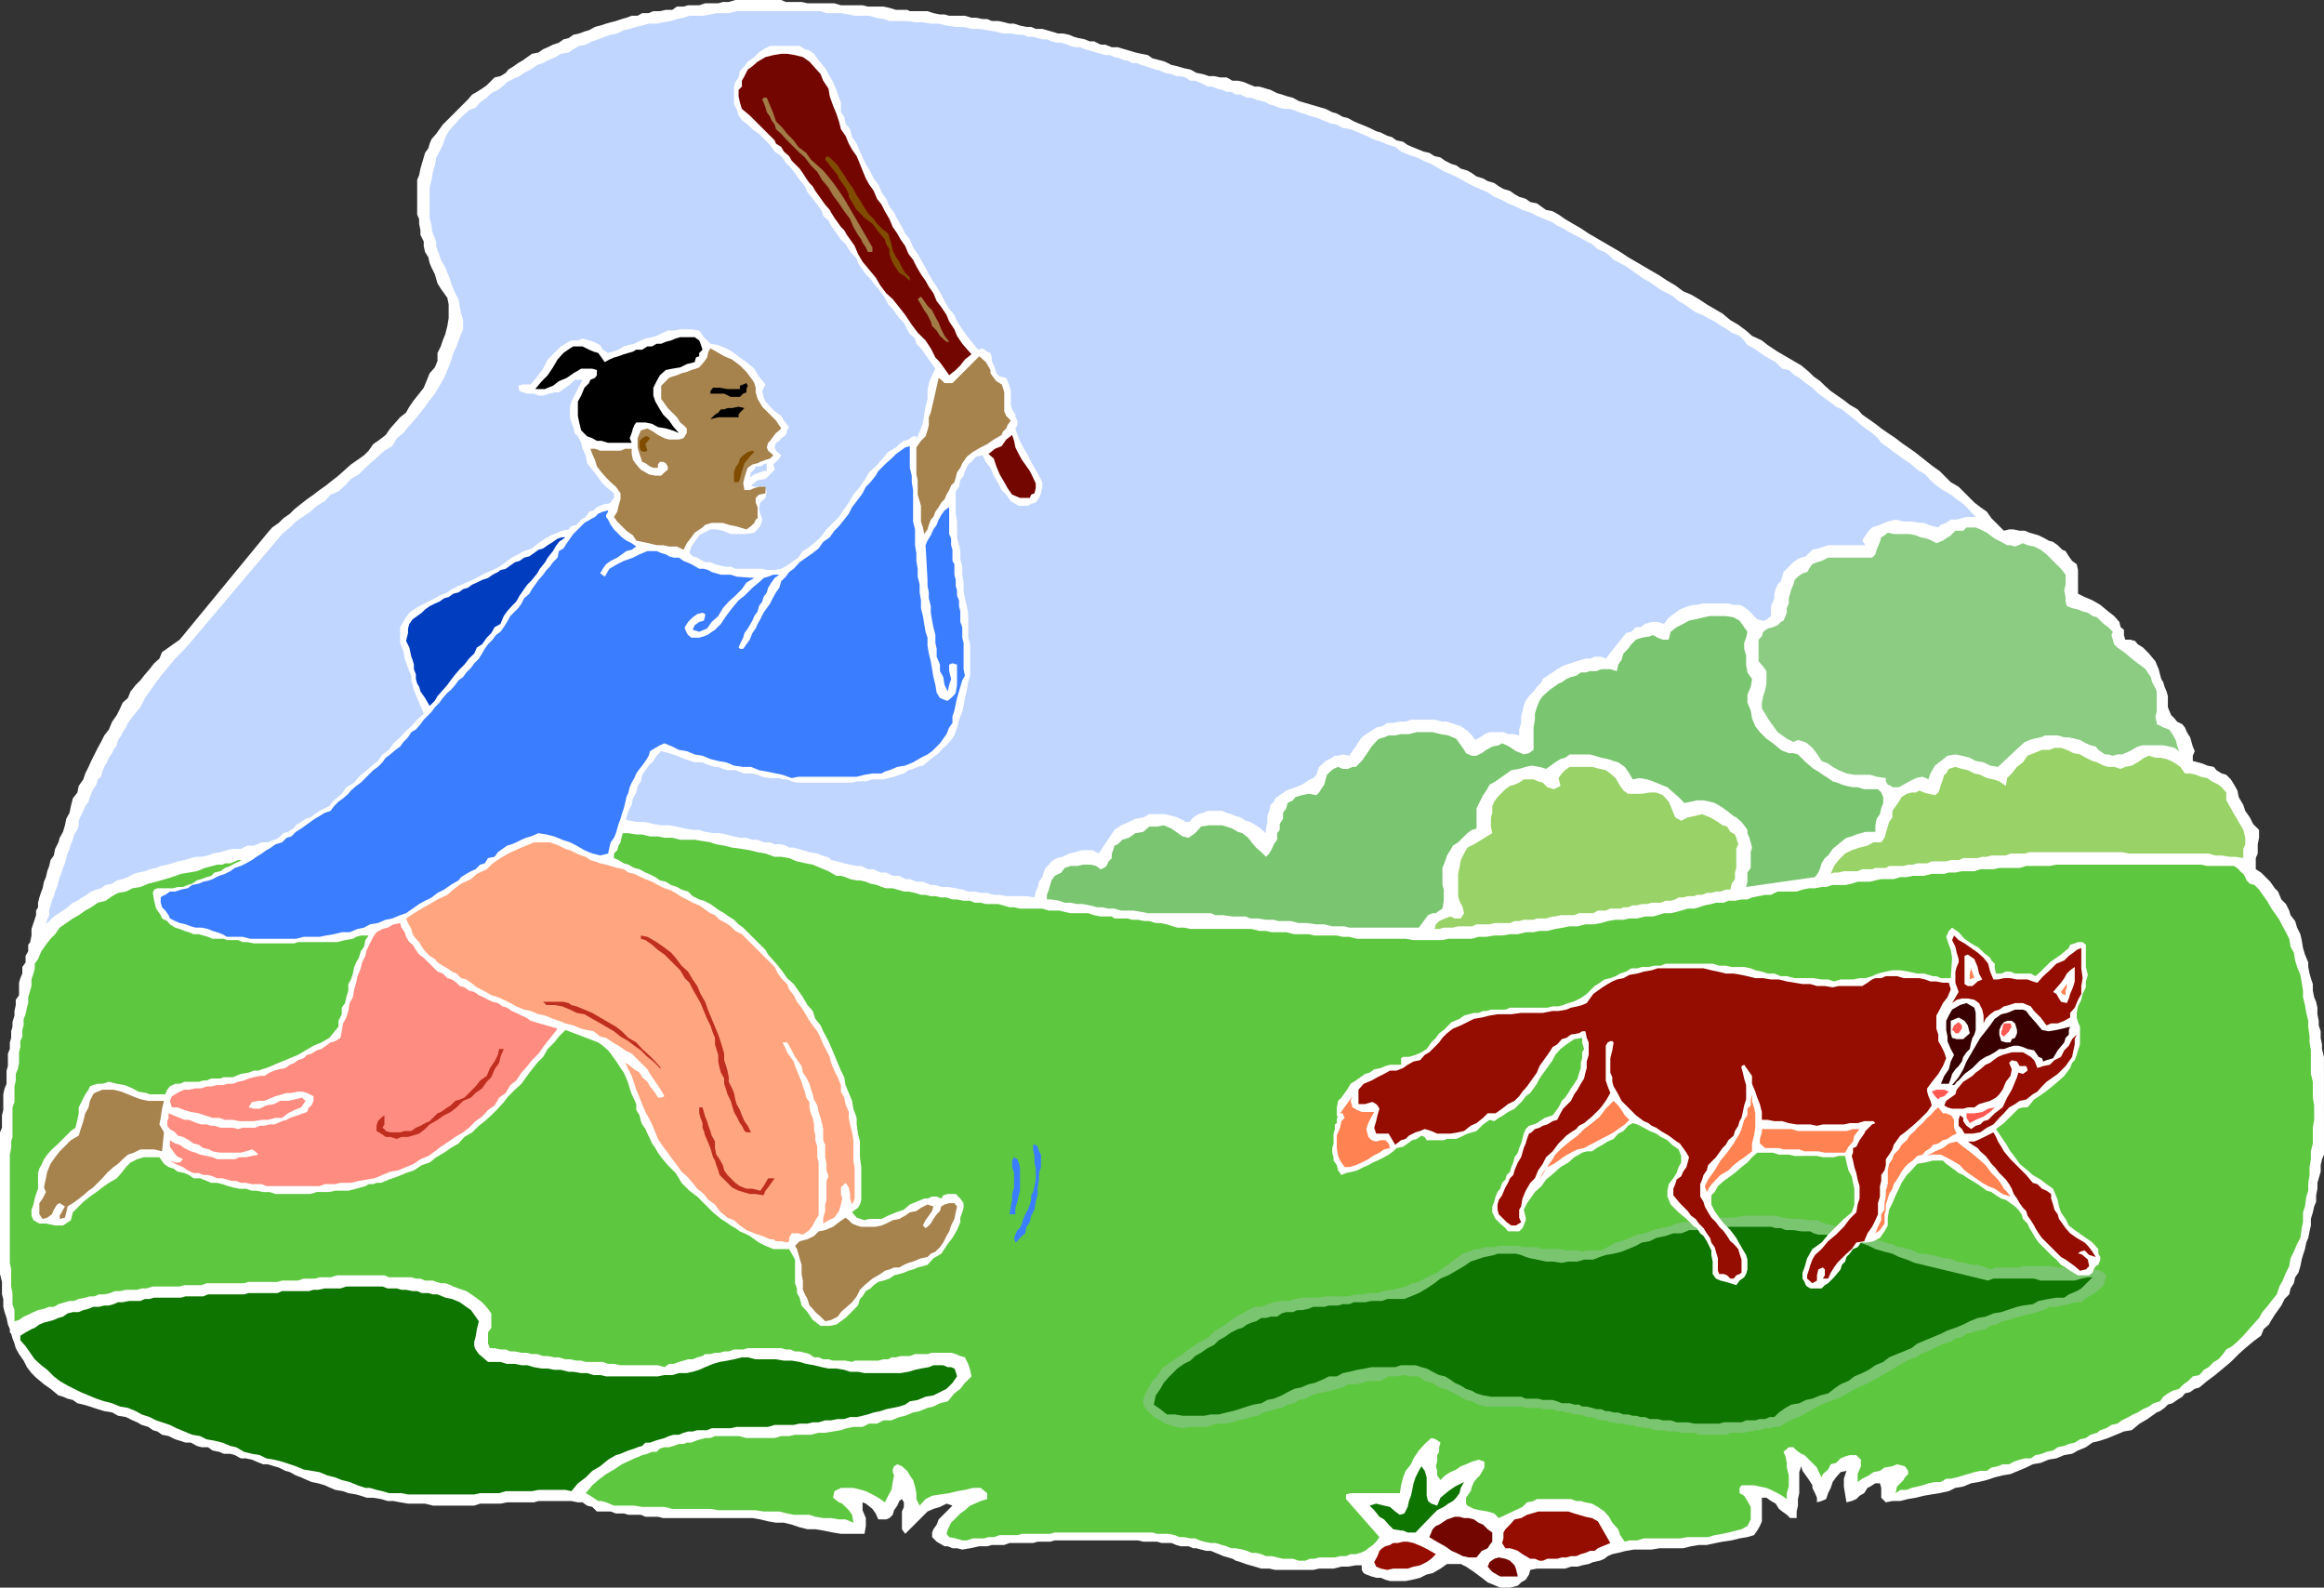 <svg xmlns="http://www.w3.org/2000/svg" width="354.301" height="242"><rect width="100%" height="100%" fill="#333333" stroke="none"/><path fill="#fff" d="M169.5 7.2h.902l1 .3.7.2 1 .3.898.2 1 .198.703.5 1.2.301.699.2 1 .5.898.203 1 .296 1 .204.902.5 1 .199.899.3h.8l.899.2h1l.902.5h.801l.899.199.699.3 1 .4H192l1 .3.703.2 1 .5.7.198.898.301.8.2.899.5.703.203 1 .296.7.204 1 .296.699.204 1 .5.699.199.902.5.797.199.902.5.7.3 1 .4.699.3 1 .5.699.2 1 .5.703.198.7.5 1 .204.699.5.699.296 1 .403.699.3.902.2.801.5.899.199.699.5 1 .5.699.2.703.5 1 .3.7.398.699.5 1 .301.699.403 1 .296.699.5.703.403 1 .3.7.5.699.399 1 .3.699.5 1 .2.699.5.703.5 1 .2.899.5 1 .698 1.199.704L241 34.8l1.203.8L247 38.399l1.203.801 1.2.7 1.199.703L253 42l1.203.8 1.2.7 1.199.898 1.199.5 1.199.704 1.203.796 1.2.704 1.199.699 1.199 1L265 49.5l1.203.898.899.801 1.5.7.898.703 1.5 1 1.203.699 2.399 1.398 1.199 1 .699.7 1 .703.703.699.899.8 2 1.399.898.7 1.203.698.7.801 1 .7 1 .703.898.699 1 .699 1.199.8.902.7 2 1.398.899.704 1 .796.902.704 1 .699 1.7 1.699 1.199.7 1.699 1.698.699.704.902.699 1 .699.7 1 1.898 1.898.8-.199h.7l.902.2h.801l.7.3.699.2.699.203 1 .5.5.296.699.204.703.5.7.699.5.199.5.8.5.7.699.5.199.898V90.5l1 .5 1.199.5 1.203.7 1.2 1 .898.698.8.903.2.8.5.399v.8l.199.7h.703l.797.2.402.5.801.5.899.902 1 1.199.199.5.3.699.2.8.199.7.3.5.2.7.3.698.2.704v1.699l.203.5.297.699.5.5.402.5.801.398.399.5.3.704.5.796.2.704.199.699.3.699-.3.7v.8l.8.2.7.198.699.301 1 .2.402.5.801.5.7.203.699.699.5.8.5.899.199 1 .699 1.2.3.902.7 1 .5 1 .902.898v1.2l-.199 1v1.402l-.3.699v1.699l.8.5 1.399 1.398.699 1 .5.5.5 1.204.699.699.5 1 .203.699.7.898.3 1 .5 1 .2.903.199 1.199.3 1 .5 1.2v.698l.2 1 .199.704.3.898v1l.2 1 .3.7.2.902v1l.199 1v.699l.3.898v1l.2 1v.7l.3 1.203V176l-.3.7-.2.902v1l-.3 1-.2.699v.898l-.198 1v1l-.301.7-.2.902-.3 1v1l-.2.898-.199 1-.3.7-.2 1-.3.902-.2.699-.199 1-.3 1-.5.7-.2.902-.5.796-.203.903-.7.699-.5 1-1 1.398-.5.801-.398.7-.8.703-.399 1-1.203.898-1.2 1-1 .898-1.198 1.204-2.399 2-1.203.898-1.2 1-.698.2-.7.5-.8.198-.399.5-.8.5-.7.5-.703.204-.5.5-.7.5-.5.199-1.398 1-1.199.699-1.203 1-1.2.2-2.398 1-1.199.402-1.203.296-1 .704-1.2.5-.898.5-1.199.199-1.203.5-1.2.199-1.198.5-1.2.2-1 .5-1.199.5-1.203.5-1.2.198-1.198.301-1.2.403-1.199.296-1.203.204-1.2.5-1.198.199-1 .5-1.399.3-1.203.2-1.2.199-1.198.3-1.2.2-1.199.3H288.5l-1 .2-.7-.7v-1.5l-.198-.698h-.7l-.8.5-.399.199-.5.8-.703.399-.5.5-.7.3-.8.2-.398-2.398v-1.204l.398-1.199-.898.2-.7.8-.5.7-.3.902-.399.8-.3.899-.7.3-.703.2v-.7l-.297-.698-.402-.801v-.403l-.5-.796-.5-.704-.5-.699-.2-.699-.3.898v3.204l-.2.898v1l-.199.898v1h-1l-.5-.5-.699-.5-.5-.398-.5-.8-.703-.4-.7-.5h-.698v3.598l-.301.704-.399.699-.5.699-1 .3-1.199.2-1.203.3-1.398.2-1 .2-1.399.3H259l-1.2.2-1.198.3H253l-1.2.2h-2.698l-1.2.198-1.199.301-.902.2-.7.3-.5.403-.699.296-1 .204-.699.296-1 .204-.703.199h-1l-.898.3H234.3l-1 .2-.2.699-.5.8-.699.4-.5.5-1.199.3h-1.5l-.703-.3-1.2-.5-.898-.7-1.199-.898-1.203-.801-.797-.403h-2.101l-1 .704-1.2.699-.902.199-1 .5-1.2.3-1 .2h-2.398l-.699-.2-.703-.3h-.7l-.698-.2-.801-.3-.399-.2-.3-.5v-.698h-.899l-1.203.199h-1l-1.2.3h-2.198l-.899.2h-5.8l-.903-.2h-1.2l-1-.3-.698-.2-.7-.203-.8-.296-.7-.204-.5-.296-.699-.204-.703-.199-.7-.3-.5-.2-.698-.3h-.7l-.8-.2-.7-.199h-.5l-.699-.3H180l-.7-.2-.698-.3h-1.5l-.7-.2h-2.101l-.801-.2h-12.7l-.698.2h-1.899l-.703.2h-3.598l-.8.3h-1.899l-.703.2h-1.2l-1.398.3-1.199.2-.8-.2h-.7l-.703-.3h-.5l-1.2-.7-.698-.7v-.698l.199-.5.5-.704.3-.796.899-.903 1.203-1.199-.902-.3-1 .5-1 .3-.899.398-1 1-.699.704-1 1-.703.699-.5-.7v-2.703l.3-.699V229l-.3-.5-.398.3-.301.7-.5.7-.2.698-.5.5-.5.204h-1.199l-.402-.903-.5-.699-1-.8-.5-.2v1.2l.5 1.198v1.204l-.2 1.199h-3.597l-1.203-.2-1.5-.3-1.2-.2h-1.198l-1.2-.3-1.199-.403-1.203-.296h-1.2l-1.198-.204-1.2-.296-1.199-.204h-13.601l-.801-.199h-1.899l-.699-.3h-1.902l-.7-.2h-1.199l-.8-.3H91l-.7-.7-.8-.199-.7-.5h-.698l-1-.2h-5l-.7.2h-4.101l-1 .2h-3.098l-.902.3H66l-1.2-.3h-2.597L61 229l-1-.2h-.898l-1-.3-1.2-.2h-1L55 228l-.7-.2-1.198-.198-.801-.301-1.2-.2-.699-.3-.902-.403-1-.296-1-.204-.7-.296-.898-.403-.8-.3-.899-.5-.703-.2-1-.5-.7-.199-1-.3h-.698l-1-.4-.7-.3-.902-.2h-.797l-.902-.5-.7-.198h-1l-.699-.301-1-.2-.699-.5h-1l-.703-.203-.898-.5H28.3l-.899-.296-.699-.204-1-.5-1-.199-.703-.5-.7-.199-.698-.5-1-.3-.7-.4-.699-.3-1-.5-1.203-.2-.898-.5-1.2-.198-1-.301-1.199-.403-1-.296-.902-.204-.7-.5-.8-.199-.7-.3-.699-.2-1.199-1-1-.699-1.203-1-.7-.7-.698-.902-.5-1-.7-1-.5-.898-.199-.7-.3-.8-.2-.7-.203-.198v-.5l-.297-.704-.203-1L.703 200l-.203-.8V198l-.2-.7v-1.902L0 194.2v-21.597l.3-.704V170l.2-.8v-2.4l.203-.902L1 165.2v-2l.203-.699v-1.898l.297-.704v-1l.203-.699v-1l.2-.699v-.7l.3-1v-.698l.2-.903v-.8l.5-.7v-1.898l.199-.7.3-.703v-1l.5-.699v-1l.399-.699v-1l.3-.398.2-1v-1l.3-.903.399-1.199v-.7l.3-.5v-.698l.2-.801.3-.903.2-.5.203-1L7 133.7l.203-.898L7.5 132l.203-.898.5-.704.2-1 .5-1 .199-.699.5-.898.3-1 .2-1 .5-.903.199-1 .3-1.199.7-.898.199-1 .703-1 .297-.903.5-1 .402-.898 1-2 .5-.898.5-1 .7-.903.5-1.199.699-1 .5-1 .402-.898.797-.704.402-1 .801-1 .7-.699.699-.898.699-.801.699-.898.8-.704.403-1 1-.699.7-.5 1-.699L40.8 81.2l.699-.802 1-.699.703-.699 1-.7.7-.698 1-.801.898-.7 1-.703.902-.699 1-.699 1-.8.899-.7 1-.898.898-.801 1-.7 1-.703.703-.699.7-1 1-.699.898-.7.699-1 .8-.902.7-.796.902-.704.5-.898.7-1 .8-1 .7-.898.5-1.204.398-1 .8-.898.403-1v-1.2l.5-1 .297-.902.402-1 .301-1.199.2-1.199v-2.102l-.2-1-1-1.398-.5-.8-.203-.7-.2-.7-.5-1-.3-.698-.2-.903-.5-.8-.198-.899v-.7l-.5-1v-.698l-.2-1v-.704l-.3-.699v-5.3l.3-.7.2-1L64.3 25l.3-1 .2-.7.5-.698.199-.704.3-.699.7-.8 1-1.399.703-.7.7-.698 1.199-1.204L71.3 15.2l.699-.8.703-.399.797-.5.703-.5 1.2-1.2.898-.198.8-.5.399-.5.8-.5.7-.5.703-.403 1.399-1 1-.199.699-.5.699-.3.8-.4.903-.3.7-.5.8-.2.7-.5.898-.198.8-.301.7-.2.902-.5.797-.203.902-.296.7-.204.8-.199.899-.3.699-.2.8-.3h.903l.7-.399h1l.699-.3h1l.898-.2h1l.703-.5h1l.7-.2h1.699l.898-.3h2l.703-.2h.899l1-.3h7l.699.3h2.402l.899.2h4.101l1 .3h3.297l.8.2h2.403l.899.2 1 .3h1.699l.402.2h2.7l.898.3 1 .2h.7l.703.198h2.399l1 .301h.699l1 .2h.699l.703.3h1l.899.2.8.203h.7l.898.296 1 .204h.703l.7.296h1l.699.204.699.199 1 .3H162l1 .2.703.3.7.2 1 .199.699.3h.699l1 .5h.699l1 .4"/><path fill="#c1d6ff" d="m201.602 18.3 1.199.5 1 .2.902.5 1.2.2 2.398 1 1 .5 1.199.402 1.203.5 1 .296.899.704 1.199.5L216 24l1 .5 1.203.5 1.2.7.898.5 1.199.5 1 .5 1.203.698 1 .5.899.403 1.199.5 1 .699 1.199.5.902.5 1.2.5 1 .5 1.199.398 1 .5 1.199.5 1.203.5.7.5.898.403.8.5.899.5 1 .5.902.5.801.398.899.801 1 .398.699.5.699.704 1 .5.902.5 1 .699.7.5 1 .699.898.5 1 .7.703.5 1 .5.899.5.8.698.899.5 1 .704.699.5 1 .398.902.5 1 .5.7.5 1.199.7.699.5 1.203.5.7.698.5.704 1 .5.699.5 1 .699.898.5.703.398 1 1 1 .2.899.8.699.403 1 .796 1 .704.699.699.902.699 1 .7 1 .8.899.398 1 .801.902.7.797.703.902.699 1 .699.899.8.5.7 1 .7.902.698 1 .704.7.5 1 .699.898.8 1.199.7.8.898.903.801 1 .7 1.2.698.898.704 1 .699 1 1 .902 1h-1.402l-.7.199-.8.2h-.899l-.699.5-.8.3-.403.398-.797-.199L294 80l-.7-.3h-.5l-1.398-.2h-1.199L289 79.2l-1.2.3-1.198.5-1.2.398-.5.5-.5.704-.5.796.5.704h-5.699l-1.5.5-.902.199-1 1-.7.199-.5.2-.699.5-1.5 1.5-.402 1.402-.5.5-.297.699-.203.699v.7l-.2.5-.3.698v1.5l-.898.704h-.5l-.7-.204-1.5-1.5-.699-.5-.5-.199h-.902L263.5 92h-4l-.797.2h-.402l-1 .198-.7.301-.5.2-1.398 1-.5.5-.5.703-1-.301h-.902l-1 .3-.7.5h-.699l-.699.7-.8.199-.403.5-2.7 3.398-.698-.296h-1l-.7.296h-.699l-.703.204-.7.199-.8.3-.7.2-.698.3-.7.399-.699.5-.8.5-.7.5-.203.5-.7.7-.5.698-.698.704-.5.699-.301.8-.2.899-.199.7v1l-.3 1v.902l-.899-.204h-.8l-.7-.296h-2.101l-.801.296-.2.204-1.199.699-.5-.7-.699-.703-1-.699-.902-.3-1.2-.399h-.699l-1.199-.3h-3.601l-.801.3h-.899l-1 .2h-.902l-.797.5-.902.198-.7.5-.8.5-.7.5-1.898 2.801-1-.199-.703.2h-.5l-.398.3-1 .5-1 .898-.2.5-.199.704-.5.5-.5.199-1.203.8-1 .399-1.398.5-1 .7-.7.5-.199.5-.5.5-.203.902-.297.796v.903l-.203 1V127l-1.2-1-1.198-.7-.7-.198-.8-.5-.7-.204-.699-.296-.703-.204-.7-.296h-2.198l-.7.296-.699.204-.8.5-.403.5-.297.199h-.5l-.203-.2-1-.5-.7-.203-1.198-.296h-2.399l-.902.5-1.2.199-1 .5-1.199.5-1 .699-2.402 3.602-.898-.5h-1.7l-1 .296-.902.204-1 .5-.898.199-.801.5-.399.5-.5.5-.3.699-.2.7-.5.698-.199.801-.3.7-.2.902-1.203-.2h-3.098l-1-.203h-.902l-1-.296h-1l-.898-.204h-1l-.899-.296-1-.204-1.203-.199h-1l-.898-.3h-.7l-1.199-.5h-1l-1-.399H138l-.898-.5h-1l-1-.5h-.899l-1-.5h-.902l-1-.5h-.7l-1-.2-.898-.198-1-.301-1-.2-.203-.3-.5-.2-.7-.203-.698-.296-1.2-.204-1-.296-.699-.204-.703-.199h-.7l-.5-.3-.698-.2h-1l-.7-.3h-1L115.5 128h-.797l-.902-.3h-1l-.899-.2-1.199-.3-1-.2h-1l-1.203-.2-.898-.3h-1l-1.2-.2-1.199-.3-1.203-.2h-1.2l-1.198-.198-1.2-.301h-1.199L96 125.1l-1.2-.3-1.198-.2h-1.2L91 124.399h-1.2l-1.198-.296h-1.2l-1.199-.204h-2.402l-1.2-.296h-2.699l-1.199-.204h-3.601l-1.2-.199H67l-1 .2h-2.098l-1 .203-1.199.296h-1l-1.203.204-.898.296-1 .204-1.2.199-.902.3-1 .2-1 .3-1.2.2h-.898l-1.199.199-1 .5-.902.3-1.2.2h-1l-1.199.5-1 .2H43l-1.2.3-1 .398h-.898l-1.199.5h-1l-1 .5H35.5l-.898.204-1 .296-1.2.204-.699.296-1 .204h-.902l-.7.199-1 .3-1 .2-.898.3-.703.2-1 .199-.7.3-1 .2-.698.3-1 .2-.7.2-.902.5-.797.3-.902.2-.7.5-1 .198-.699.5-.699.204-.8.296-.7.5-.703.403-.7.5-.698.3-.801.7-.7.5-1.398.898L7 140.9l.203-.7.297-.699v-.7l.203-.8.2-.7.3-.698.2-.704.3-.699.2-.8.199-.7.3-.699.2-.7.3-.698.2-.801.199-.7.3-.703.2-.699.3-.699.2-.8.5-.7.199-.7v-.698l.3-.704.403-.796.297-.704.5-.699.203-.699.2-.5.3-.7.5-.698.2-.801.5-.403.199-.796.3-.704.399-.699.3-.699.5-.7.2-.5.5-.698.199-.801.5-.7.203-.5.5-.703.297-.699.902-1.199 1-1.2.7-1.402.699-1 1-1.398.902-1.2 1-1.198 1-1.204 1.2-1.199.898-1L43 81.4l1.203-1 .899-.899 1-.7L47.3 78l1-.898 1.199-.704.902-1 1.2-.5 1-.898.898-1 1.203-.7 1-1 1-.902.899-.796 1-.903L59.8 68l.699-1.2 1-.8.703-.898.899-1 1-1.204L64.8 62l.699-1 .8-1 .7-1.2.703-1.198.5-1.204.5-1.199.399-1.398.5-1 .5-1.403.5-1.199v-1.398l-.301-1-.2-1-.199-1.2-.5-.902-.5-1.199-.5-1.5-.199-.398-.3-.801-.403-.7-.297-.5-.203-.703-.297-.699-.203-.699V37l-.2-.7-.3-.698-.2-.801v-.403l-.3-1.199v-4.597l.3-1.204.2-1.199.3-1L66.5 24l.5-.898.5-1 .402-1.204.5-.898.7-.8.8-.9.7-.698.898-.801 1-.403.703-.796 1-.704.7-.699 1-.5.699-.5.699-.699 1-.5.902-.398.7-.5 1-.5 1-.704.898-.296.699-.403 1.203-.5.797-.5L86.703 8l.7-.5.898-.5 1-.2 1-.5.902-.3 1-.398.899-.301 1-.2 1-.5.898-.203 1-.296.902-.204 1-.296h1.2l1-.204L102.3 3.2l.902-.3 1-.2.899-.3h2l1.199-.2.902-.199h1.899l1.199-.3h12.8L126 2h2.203l1.2.2.898.198h2.199l1 .301 1.203.2.899.3h2.699l1.199.2h1.203l1.2.203h1.199l1.199.296 1.402.204h1.2l1.199.296h1.199l1.199.204 1.203.199 1.2.3h1.199l1.199.2H156l.703.3h.797l.703.2.7.199h.699l.699.3.8.2h.7l.902.3.5.2.7.2h.8l.7.3.699.2 1 .3 1.398.398h.703l.7.301.8.2.7.3h.5l.699.403h.699l.699.296.703.204.797.296.703.204.7.199.699.3 1 .2.699.3H180l.703.2.797.5h.703l.5.199.7.3.699.4h.699l.699.3.8.2.7.3h.703l.7.398h.699l1 .5h.699l.699.301.8.2.7.203.5.296.703.204.7.296 1 .204h.699l.699.199.699.3.703.2.797.3.703.2.7.199.699.3"/><path fill="#8bcc82" d="m308.402 82.8.7.302 1 .199 1 .5.898.699.703.7.797.8.703.7.7.902v1.5l-.2.898.2 1v.7l.199.698.8.301.899.2.699.3.8.2.7.5.703.203 1 1 .7.5.699.699-.2.5.399 1.398.5.5 1 .7 1.199 1 .902.703 1.2.898.3.5.5.7.2.8.5.898.199.5v3.102l-.2.7.2 1v.198l.699.301.3.2.903.3.5.7.5.902.2.8.3.899-.703-.5-.797-.2-.902-.198h-3.098l-.8.199-1.2.699-1.203.5h-.7l-.698.2-.7-.2h-.5l-1-.7-.402-.5-.797-.198-.703-.301-.898-.5-.801-.2-.899-.203h-.699l-1-.296h-1.902l-.7.296-1 .204-.699.199-.699.3-.8.7-3.301 3.097-1.2-.199-1-.5-1.199-.199-.902-.5-1.2-.3-1-.2-1.199.2-1 .8-.902.7-.297.5-.402.698-.301.903-.898-.403-1 .204-1 .5-.899.5-.703.398h-1l-.2-.2-.5-.198-.3-.5v-.5l-1.398-.204-1-.296h-2.399l-1.203-.204-1.2-.5-.898-.5-.699-.5-1-.398-.5-.8-.5-.7-.402-.5-.801-.7-.398-.198-1-.301-.7.3-1-.5-.699-.5-.703-.5-.5-.703-1-1.398-.398-.7-.5-.8v-.898l.199-1 .3-.903.2-1v-1.898l-.5-.7-.7-.8V97.5l.5-.5.2-.7.699-.5.8-.198.7-.301.5-.5.402-.2.301-.703.2-.5V92.7l.3-.699v-.8l.399-1.4.3-.698.2-.704.5-.5.699-.5.699-.199.5-.8.3-.399.7-.3.703-.2 1-.5h6.7l.5-.5.199-.7.199-.5.3-.698.2-.704.5-.296.5-.403.902.2h2.399l1 .203.699.296 1 .204.699.296.703.403 1-.403 1.2-.796.699-.704h1.199l.5-.5h1.402l.7.301 1 .5 1.199.903 1 .5.898.5h.5l.703.199.5-.2.7-.3"/><path fill="#7ac570" d="m265.902 95.602.5.699-.199.898-.3.801v.898l.3 1v1.403l.2 1.199.699 1-.2 1.2-.5 1.198v1.204l.5 1.199.2 1.199.5 1.2.699.902 1 1 1 .699 1.199 1 .402.199.801.3h.7l.699.2 1.199 1.2 1.199 1 .703.402.7.5.8.5.7.5.699.199.699.3.699.2 1 .199h.703l1 .3h2.098l.5.5.3.7v.898l-.3.801-.2.903-.5.699-.199 1v1h-1.5l-.699.199-.703.2-.7.3-.8.2-.398.3-.5.398-1.2 1-.699 1-.5.403-.5.8-.203.7-.297.699-.5.7-10.5 1.5.2-.802V133l.5-.7v-2.402l.199-.699-.2-.8-.199-.7-.3-.699v-.5l-.5-.7-.403-.5-.797-.698-.402-.204-1-.796-1-.704-.899-.5-.699-.199-1-.199h-1l-.902.2-1 .198-.899-.898-.8-.7-.899-.8-1-.398-1.203-.5-.898-.301-1.2-.2-1 .2-.5-.903-.699-1-1-.699L246 116l-.898-.3-1-.2-1-.3-.7-.2h-3.101l-.7.5-.699.2-.8.5-1.399 1-1-.302-1.203-.199-.898.2-1 .3-1.2.2-.699.5-1 .703-.703.5-.898.5-.5.898-.5.7-1 2v3.1l-.7.2-.699.5-.703.7-.7.698-.8.5-.398.704-.5.796-.301.903-.399 1v2.597l.2.704v1.699l-.2 1.199-.5.3-.5.4h-.5l-.699.3-1.402 1.898h-10.598L205 141.2h-1.898l-1.2-.3h-1.199l-1.5-.2H198l-1.2-.3h-1.898l-.699-.2H193l-1.2-.199h-1.198l-.7-.3h-2l-1.402-.2h-1.2l-.698-.3H175l-1-.2-1.2-.2h-1.898l-1-.3H169l-1-.2h-.7l-1.198-.3-1-.2h-.899l-1-.198h-.902l-.801-.301-1.2-.2h-.698v-.703l.3-.796.2-.704.199-.699.5-.699 1-.5.5-.7.902-.3h1l.899-.2h1.199l.8.2.7.5.5-.2.402-.3.297-.7.5-.5v-.698l.203-.5.2-.704.5-.199.699-.699 1-.3 1-.7 1.199-.2.902-.8h1.2l1-.2 1.199.5.699.5 1 .7.902.2 1-.7.899-1 1.199-.2h2l.699.2.902.3.801.5.7.2.898.7.5.698.699.801.8.7.7.703.5-.5.402-.704.301-.699.5-.699v-1l.399-.5v-.898l.5-.801v-.903l.5-.699.199-.8.8-.399.399-.5 1-.3 1-.2 1.203.2.399-.4.5-.8.3-.398.2-.801.199-.7.5-.5.5-.402.699-.3.703.3h.797l.703-.3h.5l.899-.899.699-1 .8-1.2.899-1 .3-.198.7-.204.703-.296h1l.899-.204h1.199l1.199-.296h2.402l1.2.296 1.199.204 1.199.5.5.699.703 1 .297.5.402.199.5.2h.7l.8-.4.7-.5.898-.5 1-.198.5-.301.703.3.7.399.699.5.8.3.399.2.8-.2.7-.5v-3.402L234 109.7v-.898l.3-1 .403-1 .5-.7 1-.902 1.399-1 .5-.199.699-.5.699-.3.8-.2.7-.5h.703l.7-.2h1l.699-.3h1.398l1 .3.203-1 .5-.698.297-1 .703-.704.5-.699.7-.699.898-.3 1.199-.2.5-.2.703.4.797.3h.902l.301-1.2.899-.698 1-.5.898-.5 1-.204 1.203-.296 1-.204h2.399l1.199.204.902.5.7 1"/><path fill="#99d266" d="m326.902 115.5.7-.3 1 .3h.699l1 .2.699.3.703.398.7.5.699 1h.8l.899.204.699.296 1 .204.703.5 1 .5.5.398.7.8v1.2l.699 1.2.5.902L342 126.5l.3 1.2v1l-.3.698v1.403l-1.2-.2h-.898l-1.199-.203h-1l-1-.296H324.5l-1-.204h-14.098l-.699.204H306.5l-.7.296h-2.198l-.7.204h-.699l-.703.199h-2.2l-.698.3h-1.2l-.699.2H294.5l-.7.3h-1.5l-.698.2h-.7l-.699.199H288l-.5.3h-1.598l-.5.2h-1.5l-.699.3h-2.101l-.801.2h-.7l-.5.2.5-1.2.7-.898 1-1 1-.5 1.199-.403 1.203-.3.899-.5h1.199l.5-.7.199-.699.3-1 .2-.7.5-.698v-1l.5-.704.5-.699.402-.699.801-.5.7-.2h.699l.5-.3.699.3.699.2 1 .2.5-.4.203-.5.2-.698.3-.801.2-.7.3-.203.399-.699 1-.3 1 .3.898.2 1 .5.902.203 1 .5 1 .199.899.3 1 .7.199-1.2.703-.703.797-1 .902-.699.7-1 1-.398 1.199-.5h1.199l.703-.301h1l.899.3 1 .5 1 .2.898.5 1 .5.703.2 1 .5.7.198h.898l1 .301.699-.3 1-.2.902-.5 1-.699M247 119.8l.5.7.703.5h2.098l1.199-.2h1l1 .4.902 1 .301.698.399 1 .3.704.899.5 1-.5 1-.204 1.199-.296 1.203.5.399.199.8.5.7.5.699.199.5.8.699.4.203.5.297 1-.297.698v2.903l-.203.699v1l-.5.7-.2.902h-.698l-.801.296h-.7l-.699.204h-.699l-.703.296h-.797l-.402.204h-1l-.7.199h-.699l-.5.3-.699.2h-.8l-.7.3h-1.402l-.7.2h-.8l-.7.199h-.699l-.699.3h-.703l-.5.2h-1.5l-.7.3h-1.198l-.7.4h-2.199l-.703.3h-2.098l-.8.2h-.399l-1 .3h-1.402l-.5.2h-1.5l-.7.198h-.699l-.699.301h-2.402l-.7.2h-2l-.699.3h-2.101l-.801.2h-1.398l-.7.203h-.699l.2-.704.5-.5.898-.398.8-.3.7.3h.902l.5-.8-.203-.9-.5-1-.2-.698v-3.403l.2-.898.203-1.2.5-1 .5-.902 1-.5L227.5 127l-.2-1v-1.398l.2-.704v-1l.3-.699.5-.699 1.2-1.2.703-.5.7-.198.699-.301.699-.5h1.5l.699.3.703.2.7.699 1 .3 1-.5-.301-1.198.5-.704.5-.5.699-.5h3.402l1.2.301.898.2.699.5.8.703.7 1.199"/><path fill="#5ec740" d="m108.3 128.398.903.301 1.2.2 1.199.3 1.5.2 1.199.203 1.199.296 1.203.204 1.399.5h1l1.199.199 1.199.5 1.402.3 1 .2 2.399 1 1.199.699h.703l.7.2.699.3 1 .2h.5l.898.198.703.301 1 .2.7.3.699.2h1l.699.203 1 .296h.699l1 .204.902.296h.7l.8.204h.7l.898.199h.8l.903.3h.7l1 .2h1l.699.3h.898l.8.2h1.903l.7.199 1 .3h.699l.898.2h3.402l1 .3h1.598l.8.2.903.2h2.7l.898.3 1 .2h1.699l.402.3h2l.7.2h.898l1 .198h.703l1 .301h.7l1 .2.898.3.699.2h1l1 .203h9.3l1.2.296h1l.902.204h2.2l1.199.296h2.199l.902.204h3.399l.902.199h1l1.2.3h7.398l1.199.2h4.402l.899-.2h3.601l1-.3h1.2l1.199-.2H229l1.203-.203h1.2l1.199-.296h1.199l.902-.204h1.2l1.199-.296 1.199-.204 1-.199h1.199l1.203-.3h1.2l1.199-.2 1-.3 1.199-.2h1.199l.902-.199h1.2l1.199-.3H252l.703-.2 1-.3h1l.899-.2.699-.2 1-.3h1l.699-.2.902-.3 1-.2.7-.198h1.199l.699-.301h1l1-.2h.902l.7-.3 1-.2 1-.203H270l1-.5h2.902l.899-.296 1-.204h.902l1-.199h.7l1-.3h1.898l1-.2.902-.3h1.899l.8-.2.899-.199h1.902l1-.3h1l.899-.2h1.699l1.199-.3h1.902l.7-.2h1l1-.2H301l.902-.3h2l.899-.2h3.101l1-.3h3.598l1-.2h22l1 .2h4.102l.699.5.199.3.5.4.3.5.2.5.5.5.703.198.7.704.699 1 .5.699.699 1.199.5.7.699 1 .5 1 .5.902.5 1 .203 1.199.5.898.2 1.2.3 1 .5 1.203.399 2.398v1l.3 1.2.2 1.198.3 1.204v.898l.2 1.5v.898l.199 1.204v3.597l.3 1.2v2.402l.2 1.199v2.2l-.2 1.198v2.403l-.3 1.199v1.2l-.2 1.198v1.204l-.199 1.199v1.199l-.3.898-.2 1.5-.3.903v1.5l-.2.898-.199 1.5-.5.903-.5 1.199-.5 1L349 193l-.5 1-.5 1.2-.5.902-.398 1.199-.801 1-.7.898-.699.801-.5.898-.902 1-.797.903-.703.8-.898.899-.801.7-.899.5-.5.698-.699.801-.703.403-.797.796-.703.403-.7.8-1 .2-.698.699-.7.5-.699.7-1 .3-.703.398-.7.5-.5.704-1 .296-.698.5-.899.403-.8.5-.7.3-.703.399-1 .5-.7.5-.898.2-.8.5-.899.3-.5.398-1 .301-.703.5-.898.2-.801.5-.899.203-.699.296-1 .204-.703.5-1 .199-.7.3-1 .2-.698.5h-.899l-.8.199-.903.3-.7.4h-1l-.698.3-1 .2-.7.5h-1l-.902.198-1 .301-.7.2-1 .3-.898.2h-.699l-.8.5H295l-1 .203-.898.296-.801.204-.899.199-.699.3h-1l-.703.5.203-1 1-1 .2-.402.5-.5v-.5l-.5-.699-1.2-.3-.703.3-1.2.2-.698.5-1 .198-.7.5-1 .5-.699.5V224.7l.5-1.199v-1l-.203-.2-.5-.5h-1l-.7.2-.698.3-.7.7-.8.2-.399.8-.8.7-.2.5-.5-1-.203-.5-1.898-1.9-.5-.198-.7-.5-.5-.5h-.699l-.8.699.3.699.2 1v.7l.3 1.198v1.704l-.3 1v.898l-.7-.5-.703-.398-1-.5-.7-.301-1-.2-.898-.203H265.5l-.297.403v.8l.7.399.5.8.5.9v1.902l-.5 1-.903.5-2 .5-.898.199-1.2.199-1 .3h-3.101l-1.2.2h-5.5l-1 .3h-1.199l-.699.2-.703-1-.297-.898-.902-1-.5-.903-.7-.8-1-.7-.898-.5-1-.199-.703-.2h-.7l-.8-.3h-5.2l-.5.3-1 .2-.698.7-3.602 1.698-.7-.699-1-.3-1.198-.2-.899-.199-1-.5-.203-.3v-.9l.703-1 .2-.698.3-.704.399-.5.5-.5.699-1.199v-.898l-.899-.301-1 .3-.902.4-.797.3-.703.5-.898.398-.801.5-.7.704-.5-.704v-.699l-.199-.699.2-.7v-1l.3-.5v-.698l.2-.704-.7-.5-.699-.199-1 .903-.902 1-.801 1.199-.398.898-.801 1-.399 1-.3 1.2-.2 1.203h-7.5l-.699.199v.699l5.098 5.8-.5.7-.5.5-.7.5-.5.398-.699.301-.699.2h-.8l-.7.3h-.902l-.801.2h-2.398l-.7.203h-.699l-.703.296h-1l-.898-.296h-1.5l-.899-.204-.8-.199H193l-.7-.3-.8-.2h-.7l-.698-.3-.7-.2-1-.199h-.699l-.703-.3-.7-.2-1-.3h-.698l-1-.2-.7-.2-.699-.3h-.703l-1-.2h-.7l-.698-.3-1-.2h-1.7l-.699-.198h-14.902l-.7.199h-4.3l-.7.199h-2.699l-.902.3h-.797l-.703.2h-1.7l-.898.3h-.699l-1-.3-1-.2-.402-.5.199-.698.5-1 1.402-1.403.7-.5.8-.699.7-.3.898-.4 1-.3v-.898l-1-.801h-1.2l-1.198.3-1.2.2-1.199.3-1.402.2-1.2.199-1 .5-.898 1-.5-1v-.898l-.203-1-.297-1-.5-.704-.402-.699-.801-.699-.7-.3-.5.3-.198.5v.398l.199.5-.2 1-.199 1.204-.5.898-.5 1-1-.7-.902-.5-1-.5-.7-.198-1.198-.301h-1.899l-1 .5-.203 1 .902.699.5.2 1 1 .5.698.2 1.204-1.2-.5h-1l-1.199-.204H125.5l-1.2-.199-.898-.3H121l-1-.2-1.2-.3h-2.398l-1.199-.2H109.5l-1.2-.199h-5.8l-1.2-.3h-3.398l-1.199-.2h-3.101l-.7-.3-.5-.2-.699-.2h-.5L90 228l-.7-.398 1-1.204.903-.796 1.2-.903 1.199-.699 1.199-.8 1.5-.7.402-.2.797-.3.402-.2.801-.198.7-.301h.699l.5-.5.699-.2H102l.703-.203.797-.296h.703l.5-.204h.7l.699-.296.699-.204.699-.199h.8l.7-.3h3.602l1.199.3h4.3l1-.3h1.2l.902-.2h2.399l1.199-.3h1l1.199-.2 1.203-.199.899-.3 1-.2h1.398l1-.5h1.203l1-.5h1.2l1.199-.5.898-.2 1.203-.5 1-.198 1.2-.5.898-.204 1-.5 1.199-.296 1-1.204.902-.699.7-.898 1-1-.2-1-.3-.903-.5-1-.7-.199-.699-.3-.703-.2h-2.898l-.7.2H139.5l-.797.3h-1.402l-.7.2h-.699l-.5.3h-.699l-.8.2H130.3l-.399.203-1-.204H127l-.7-.199h-.8l-.7-.3h-.698l-.7-.5-.699-.2-.8-.199h-.7l-.703-.3h-.7l-.698-.2H114l-.7.2h-1.398l-.8.3h-.7l-.699.2H109l-.7.198h-.8l-.398.301-.801.2-.7.3h-.699l-.699.2-.703.203-.797.296H102l-.7.5-1-.296h-5.698l-1-.204h-.899l-.8-.296H89.3l-.7-.204h-.699l-1-.199h-.699l-1-.3H84.5l-1-.2h-.7l-.898-.3h-.8l-.899-.2H79.5l-1-.199h-.7l-.698-.3H76.3l-.899-.2h-.699l-.3-.7v-1.698l.5-.704V200.2l-.5-.699-.903-1-1.2-.898-1.198-.801-1.2-.403-.8-.296-.399-.204-.8-.296h-.7l-.703-.204-.5-.199h-1.2l-.698-.3h-.7l-.699-.2H59.3l-.7-.3h-7.199l-1 .3h-1.699l-.703.2h-1.7l-.898.3H43l-.7.2h-4.398l-.699.203H31.5l-.797.296h-2.601l-.7.204h-4.101l-1 .296h-.7l-.699.204h-1.699l-.902.199H17.5l-.7.3-.898.2h-.8l-.7.3h-.699l-.703.2-1 .199-.7.3h-.698l-.7.2-1 .3-.699.4H7.5l-.797.3-.902.2-.7.3-.8.398-.7.301-.699.5-.699.2v-1.7l-.3-.898v-1.7l-.2-1V193.5l-.203-1V176l.203-1v-1l.2-.7v-4.5l.3-.8v-2.398l.2-.903v-1l.3-.699.2-1v-1.602l.199-.796v-.903l.3-.699v-1l.2-.7v-1l.3-.698.2-1 .199-.704V152l.3-1 .2-.7v-1l.3-.902.2-.796v-.704l.5-.699.5-1.199.699-1 .703-.898.7-.704.699-1 2-1.398.898-.5 1-.7.902-.5 1-.698 1.2-.301 1-.7.898-.5 1.203-.203 1-.5 1.2-.199 1.199-.5 1.199-.3 1.402-.399 1-.3 1.399-.5 2.398-.4 1.203-.5 1.2-.3.699-.2h.8l.399-.198h.8l.7-.301.5-.2H37l.703-.3.7-.2h.5l.699-.203h.699l1.199-.296 1.5-.204.5-.296.703-.204h.7l.5-.199 1.199-.3 1.398-.2.5-.3h.703l.7-.2h.8l1.2-.5h1.199l.699-.199.699-.3.5-.2h.703l.7-.2h.5l.699-.3h.699l.5-.5h.699l.8-.2h2.102l.7-.198H66.5l.703-.301h2.7l.699.3h.699l.699.2h7.902l1.2.199H84.5l1.203.3h1.2l1 .2h1.199l1.199.3h2.101l1 .2h2.399l1.199.2h.902l1.2.3h1.199l1 .2h1.199l1.203.3h2.2l2.398.398"/><path fill="#7ac570" d="m303.402 193.5.899-.3h3.601l.5-.2h4.301l1 .2H318l.703.3h.797l.703.2.5.3.399.398-.2.801-.199.7-.5.5-.5.402-.703.5-.5.3-.7.399-.5.5h-1l-.898.3-1 .2-.902.2h-1l-1 .5-.898.3-.7.2-1 .198-1 .301-.902.2-.7.3-1 .2-1 .5-.898.203-.699.5-1 .199-1 .3-.902.2-.7.5-1 .199-.699.5-1 .3-.902.4-1 .5-.7.3-1 .398-.698.5-1 .301-.7.403-.902.5-.797.5-1.203.699-.898.5-1.2.699-1 .5-1.199.5-.902.5-1.2.7-1 .5-1.199.402-1.199.5-1 .5-1.203.699-.898.5-1.2.5-1 .5-1.199.699h-.703l-.7.2h-.698l-.801.3h-.7l-.5.2h-.699l-.5.198h-2.101l-.7.301H259l-.7-.3h-2l-.698-.2h-1.399L253.5 218h-1.2l-.8-.3h-.7l-.698-.2h-.5l-.7-.3h-.699l-.703-.2h-.797l-.703-.2h-.5l-.7-.3h-.698l-.7-.2-.699-.3h-.8l-.403-.2-.797-.198H240l-.7-.301h-.5l-.698-.2h-.7l-.699-.3h-1.5l-.5-.2h-2.101l-.7-.203h-5.3l-1.2-.296-1-.5-.902-.204-1.2-.699-2-1-.898-.199-1-.7-1.199-.3-.902-.7h-1.2l-1.199-.198-1 .199h-1.199l-1.203.699h-1.898l-1 .3-.899.2H205.5l-.797.5-.902.2-1 .3-.899.2-1 .198-1 .301-.902.5-1 .2-.7.5-1 .203-.898.5-1 .199-.902.3-1 .2-.7.5-1.198.199-.7.3-1.199.2-.8.3-1.2.2h-.902l-1 .2-.7.3h-2.898l-.902.2-1-.2-1-.3-.7-.2-.699-.5-1-.5-.402-.398-.797-.801-.402-.7v-.703l.199-.699.203-.5.297-.5.703-1.199.7-.7.699-1.198 1-.704 1-.699 1.199-.8.902-.7 1-.699 1.2-.7.898-.5 1-1 1.199-.698 1-.704.902-.699 1-.5.899-.5 1-.5h1l.902-.398 1-.301 1.2-.2h1.199l.898-.3 1.203-.2h2.2l1.199-.198h3.398l1.203-.301h.899l1.199-.2H210l1-.3 1.203-.2.899-.203 1.199-.296 1-.5 1-.204.902-.5 1-.5.899-.398 1-.8 1-.7.898-.7 1-.698 1.402-.5.5-.204h.7l.699-.296h1.5l.699-.204h2.902l.7.204h2.199l.699.296h2.902l.7.204h1.898l.703.199.7-.2h2.199l1-.5 1.199-.703.902-.199 2.399-1L250.8 188l1.199-.5 1.203-.3 1.2-.2 1.199-.5 1.199-.2h1.5l.902-.5h1.5l.399-.198h3.398l1.203-.301h5l1.2.3 1.199.2h1.199l1.5.199h1.2l1.203.5 1.2.3 1.199.2 1.199.5 1.402.5 1 .398 1.399.5 1.199.301 1.199.403h.5l.703.5h.7l.8.296h.399l.8.403.7.3h.699l1.199.2 1.203.3.7.2h.699l.5.199.699.3 1.199.2 1.203.3h.797l.703.2.5.2.7.3"/><path fill="#0d7500" d="m303.102 195.2.8-.302h6.2l1 .301h5.199l1-.3 1-.2H319l-1.7 1.7-.698.402-.7.3-.5.2-.699.5H313.5l-1.2.199-1.5.3-.898.5-1.5.2-.902.2-1.5.5-.898.3-1.2.2-1.199.5-1.203.198-1.2.5-1 .5-1.198.5-1.2.403-1 .5-1.199.5-1.203.5-1.2.5-.898.699-1.199.5-1 .398-1.203.5-.898.704-1.2.5-1 .699-1 .5-1.199.5-.902.699-1.2.5-1 .7-.898.698-1.203.301-1.2.5-1 .2-1 .5-1.198.203-.899.5-1 .699-.703.699h-.7l-.698.3h-.801l-.7.2h-1.398l-.703.3h-2.7l-.698.2H258.3l-1-.2h-1.7l-.898-.3H253.5l-.797-.2H251.5l-.7-.3h-.698l-.7-.2h-.5l-.699-.198h-.703l-.797-.301H246l-.7-.2h-.5l-.698-.3h-.7l-.699-.2-.8-.203h-.7l-.5-.296H240l-.7-.204h-1.198l-.7-.296-.699-.204h-1.5l-.703-.199h-1.898l-.7-.3h-4.601l-1.2-.2-1-.3-.699-.399-.902-.3-.797-.5-.902-.4-.7-.5-.8-.5-.899-.198-1-.5-.902-.5-.797-.204-.902-.296h-2.2l-.898.296h-3.601l-1 .204-1.2.199-1.199.3-1 .2-.902.5h-1.2l-1 .5-1.199.5-.902.199-1.2.5-1 .2-1 .5-.898.5-1.199.5-1 .198-.902.5-1.2.204-1 .296-1.199.403-1 .3-.902.2-1.2.3h-1.198l-1 .2H180.3l-1.2-.2h-1.199l-1-.8-1-.7.301-1.402.7-1 .5-.898.699-.801 1.398-1.398 1-.704 1-.5.703-.699.899-.5 1-.699 1-.5.699-.7.902-.5 1-.698 1-.5.7-.204.699-.5.699-.296.699-.204.8-.5h.7l.703-.199h1l.7-.5.699-.199h1l.699-.3h.699l1-.2.703-.3h1.7l.699-.2H204l.703-.2h1l.7-.3h1.699l1-.2h1.601l.797-.3h2.602l1-.398 1.199-.5 1.199-.704 1.203-.796.899-.704 1.199-.5L222 193.7l1.203-.699 1-.7.899-.3 1.199-.398 1.5-.301.5-.2h2.8l.801.2.7.3.699.2 1 .199 1.402.3h1l1.399.2 1-.2h1.398l1-.3h1.402l1-.398.899-.301 1.199-.2 1.203-.3 1-.403 1.2-.5.898-.5 1.199-.199 1-.5 1.402-.3 1.2-.399h1.199l.8-.3.399-.2h1.5l.5-.3h2.102l1.199-.2H270l.703.2h.797l.703.3h1.2l1.199.2H276l.5.3.703.2h1.2l1.199.5h.699l.8.198.399.301.8.2h1.2l1.402.5 1 .5 1.399.402 1.199.3 1 .5 1.203.399 1.2.5 11.199 2.7M66 197.3h.703l1.2.5 1 .2 1.199.5.699.5 1 .7.5.698.699 1-.297 1.204-.203 1.199-.2.699v.7l.2.5.5.698 1.402 1.204h1.899l1 .296H78.5l1 .204h.902l1 .296 1.2.204h.898l1 .199h1l1.203.3h.7l1.199.2h.898l1 .3h1l.902.2h7.899l1-.2h1.199l1-.3h1.203l.899-.2 1-.3.898-.403 1.203-.5 1-.296 1.2-.204 1-.199 1.199-.3H114l1.203.3h3.098l1.199.2h1.203l1.2.203 1 .296 1.199.204 1.199.296 1 .204h1.199l1.203.199.899.3h1.199l1 .2h5.5l1.199-.2 1-.3.902-.2 1.2-.203.699-.296h1.5l.699.296h.5l.5.204.203.5.2.699-.7 1-.902.898-2 1-1.2.2-1.199.5-1.199.203-.703.5-.898.296-1 .204-1 .199-.899.3-1 .2-.902.3-.801.2-.898.199h-1l-.899.3h-1l-1 .2h-.902l-1 .3h-.899l-.8.2h-1.2l-.902.2h-2.898l-1 .3H112.3l-.899.2H108.5l-.7.3h-1.5l-.698.2h-.7l-.699.198-.703.301h-.797l-.703.2-.7.3-.698.2-.7.203-.8.296h-.7l-.5.5-.699.204-.5.199-.902.3-.5.2-.7.3-.699.2-1.199.699-1.203 1-1.2.7-1 1-1.198.902-1 1.199-.899-.2h-4.101l-1 .2h-4l-1 .3h-2.899l-.902.2H62.203l-1-.2h-1.902l-1-.3-.899-.2-1-.3h-.699l-1.203-.403-1.2-.5-1.198-.296-1-.403-1.2-.3-1.199-.5-1.203-.2-1.2-.199-1.198-.5-.899-.3-1.203-.4-1.2-.3-1.198-.2-1-.5-1.2-.198-1.199-.301-1.203-.7-.898-.203-1.2-.5-1.199-.296-1.203-.204-1-.5-1.2-.199-2.398-1-1-.5-1.199-.398-.902-.301-1-.5-1.2-.398-.898-.5-1.203-.5-1.2-.204-1.198-.5-1.2-.296-1.199-.403-1.203-.5-1.2-.5-2-1-1.198-.699-.899-.7-1-1-.902-.698-1-.903-1.399-2-.8-.898v-.7l.8-.5.899-.5.5-.203.699-.5.703-.296.797-.204.703-.199.7-.3.699-.2.699-.5.8-.199H12l.703-.3.797-.2.703-.3h.899l.8-.2h.7l.699-.2.699-.3h.703l1-.2h1.7l.699-.3h.699l.699-.2h4.102l.699-.198H31l.703-.301h5.5l.7-.2H42.3l.699-.3h4.102l.699-.2h.699l1-.203h2.402l.899-.296h5.5l.8.296h1.4l.703.204h.7l1 .199h.699l.699.3h1l.699.2M219.102 229.5l.5-1.2 1.199-1 1-.698 1.402-.704-.5.903-.203.8-.5.7-.5.5-.7.398-.698.5-1 .5-.7.7-2.601 2.703h-1.2l-.699-.301h-.3l-1.2-.2-.699-.703-.703-.796-.7-.403-.8-1-.7-.699 1-.3 1.2.3.902.2.801.698.7.5.699-.199.5-1 .199-.898.3-.801.2-.898.199-1 .3-.903.5-1 .403-.699.5.7.297 1v2.8l.203.8.5.4.899.3"/><path fill="#940d00" d="m243.602 231.898 1.898 3.301-.7.301-.5.2-.698.3-.5.398h-.7l-.699.301-.703.2-.7.3h-.8l-.7.2h-.698l-.7.203h-1.5l-.699.296h-.5l-.703-.296h-.7l-.698-.403-.5-.3-.7-.5-.5-.2-.699-.199h-.703l-.5-.8.203-.7v-.898l.297-.5.703-.704.7-.796 1-.204.898-.5.699-.199 1-.3h4.602l.898.3.703.2 1 .3 1 .2.899.5"/><path fill="#730700" d="M227.5 233.602V235l-.398.5-.301.5-.899.398-.8 1h-1.2L223 237.2l-1-.5-.7-.3-1-.7-.898-.5-.699-.398-.8-.5.3-.7.2-.5.5-.5.5-.203 1.199-.796 1.199-.403h.699l.703.2h.7l.8.203.7.5.699.296.699.704.699.5"/><path fill="#940d00" d="m218.902 236.898-.699.704-.703.5-1 .5-1 .199-.898.3h-2.2l-.902.2-1-.2-.7-.3-.3-.7.5-.902.3-.8.403-.399.5-.3.7-.2.5-.3h.699l.8-.2h.7l.898.2 1.203.5 1 .5 1.2.698"/><path fill="#730700" d="M231.402 240.3h-2.699l-1.203-.698-.7-.801.302-.7.699-.5.699-.203 1 .204.703.296.7.704.199.5.3 1.199"/><path fill="#fff" d="m124.102 8.2.699 1 1 1.198.5.903L127 12.5l.5 1.2.402 1.198.301.704v1.5l.5.699.2 1 .699.898.3 1.2.7 1 .5 1.203.398.898.5 1 .703 1.2.5 1 .7.902.5 1.199.699 1 .5 1.199.699.898.5 1 .699 1.204.5 1 .703.898.5 1.2.7 1 .5.902.699 1.199.5 1L142.3 43l.5.7.699 1.198.5 1 .703 1.204.797.898.402 1 .801 1.2.7 1 1.699 2.1.699-.198.699.5.5.199.203.699v.5l.297.7.203.5.2.698.5.5 1 .204.199.5.3.699.2.8V61.7l.199.7.5.8v.403l.3.5v.699l-.3.5.3 1 .399.898.5 1 .703 1.2.5 1 .5.902.7 1.199.5 1v.7l-.2 1-.3.698-.5.704-.7.199-.5.3H155.3l-1.2-.703-.699-1-.699-.699-.5-1-.703-1.199-.5-1.2-.7-.902-.5-1-1 .204-.698.796-.5.403-.5 1-.2.699-.5.7-.199 1-.5.698v3.403l.2 1.199v2.398l.3 1.204.2.898v1.2l.3 1.198v1.204l.2 1.199V90l.199 1.2.3 1.198.2 1.204v3.597l.3 1V103l-.3 1-.2 1.2-.3 1.198-.2 1.204-.199.898-.5 1.2-.3 1.198-.403 1.204-.5.699-.7.8-.5.399-.698.8-1.2.9-1.199 1-.8.198-.7.301-.703.2-.7.5-.698.203-.801.296-.899.204-.699.199H133l-1 .3h-1.398l-.7.2H121.5l-.797-.2-.703-.3h-.7l-.5-.2h-1.398l-1.199-.203-.703-.296-.797-.204H113.5l-1.398-.5h-1.2l-.699-.199-.703-.3h-.5l-.7-.2-.8-.3-.398-.2h-1.2l-1.5-.5-1.199-.5-1.203-.398-1.2-.301-.698.7-.5.8-.7.7-.5.698-.5.704-.199 1-.5.699-.203 1-.5.898-.2 1-.5.903-.3 1-.2 1-.198.898-.301 1-.2.898-.3.5-.2.704-.5.5v.699l.7.3.8.5.7.2.902.5.797.199.902.5.5.2 1 .5.7.5.898.198.8.5.903.301.7.403 1 .296.699.704 1 .5.699.199 1 .5.699.5.703.5.7.398.699.5.8.5.7.7.699.5.699.703.703.699.797.8.402.399.801.8.399.7.8.898.7.801.699.903.699 1 1 .898.703 1 .7 1 .699 1.2.8.902.399 1.199.8 1 .399.898.8 1.5.403.903 1.5 3.597.5 1 .2 1.2.5 1.203.5 1.199.199 1.199.5 1.398v1l.199 1.403.3 1.199v2.398l.2 1.5v5l-.2.704-.3.5-.7.5-.199.199.7.8 1.199.399.699-.2h1.902l1-.5 1.2-.5 1.199-.402.902-.796 1-.403 1.2-.5h.5l.699-.3h.699l.699.3.3-.5.7-.199h1.203l.7.7.5.698v.704l-.2.699-.3.8v.7l-.5 1.199-.7 1.2-.703.902-1 1.5-1.2.699-.898 1-.699.199-.8.2-.7.3-.703.2-.7.3-.698.2-.801.198-.7.5-.898.301-.8.2-.7.5-.5.5-.703.402-.5.8-.398.399-.301 1-1.899 1.898-.699.5-.703.5-1 .204h-1.398l-1.2-.903-.8-1.199-.899-1-.3-1.2-.403-.698v-.704l-.297-.796V192l-.5-.898-.402-.704h-2.399l-1.199-.5-1-.5-.703-.5-.7-.5-.8-.398-.7-.3-.698-.5-.7-.4-.699-.5-.8-.5-1.2-1-1.203-1.198-1.2-1.204-1.198-.898-1.2-1.2-.402-.698-.5-.801-1.2-1.2-1-1.203-.5-.699-.398-.699-.5-.7-.3-.698-.399-.801-.3-.7-.5-.703-.2-.5L97.5 170l-.5-.8v-.9l-.297-.698-.402-.801-.301-.903-.2-.699-.3-.8-.398-.899-.5-.7-.5-.8-1-1.398-.399-.5-.8-.704-.7-.5-5-1.898-1 1-.703.898-1 1-.7 1.204-.898.898-.8 1-.899 1.2-.703 1-1 .902-1 1-.7.898-.898 1-1 1-1 .898-.902.704-1 1-1.2.699-.898 1-1.199.699-1 .7-1.203.698-1 .801-1.2.403-1.198.796-1.2.403-1.199.5-1.402.5-1.2.5h-.699l-.5.199h-.699l-.5.3-1.402.4-1.2.3h-2l-.898.2h-1.902l-1 .3H42l-.898-.3h-1l-1-.2h-.7l-.902-.3h-1l-1-.2-.7-.2-.898-.3-.8-.2h-.899l-.703-.3-1-.398h-1l-.7-.5-.698-.301-1-.2-.7-.5-.699-.203-.703-.5-.7-1h-2.398l-1 .301-1 .5-.699.7-.703.902-.7.8-1.198.7-1 .699-.899.7-1 .698-1 .801-.703.7-.898.902L10.8 186l-1.2.8H8.403L7 186.5H6l-.898-.5-.301-.7v-.902l.3-.796.2-.903L5.5 182l.3-.8v-2.4l.2-.698.3-.5.403-.903.5-.699.7-.8.8-.7 1.399-1.398.699-.704.699-.5.3-1.199.2-1v-.898l1-2 .5-.7.203-.5.5-.203.7-.199h.699l1-.3 1.199.3 1.199.2 1.203.5.899.5 1.199.203.5.199h2.402l.297-.7.402-.5.801-.402h.7l.699-.3H30.3l.699-.2h.5l.703-.3h1.399l.5-.2H35.5l1.203-.5 1.2-.199.8-.3h.7l.5-.2.699-.2 2.398-1 1.203-.5 1.2-.5 1.199-.698 1.199-.704 1.199-.5 1.203-.699 1.399-1.699v-.898l.5-1v-1l.5-.704.199-.898.3-1v-1l.399-.7.3-.902.2-1 .3-.699.403-.699.297-1 .5-.7.203-1 .5-.698H55l-.7.199-.5.3-1.198.2-1.2.3h-6l-.5.2h-6.199l-1-.2H37l-.7-.3h-1.698l-.5-.2h-1.7l-.699-.3-.703-.2-.7-.203h-.8l-.7-.296-.698-.204-.7-.296-.699-.204-.8-.5-.403-.5-.797-.398-.203-.5-.7-1-.3-1.2-.2-1.198.2-.5.5-.204h2.402l.7-.199h.8l.7-.3.699-.2.699-.5.703-.199.797-.3.703-.2.5-.5.899-.2.699-.5.8-.3.7-.398.699-.301.703-.5.7-.2.8-.5.7-.203.5-.5 1.398-1L42 128l.5-.3.703-.7.7-.2.8-.5.399-.5.8-.5.7-.5.699-.198.699-.5.703-.5.797-.403.703-.3.7-.899 1.199-1 .699-1 1.199-.7.703-.902 1-.796 1-.903.899-.699.699-1 1-.7.699-1 1-.902.902-1 .801-.699.899-1 1-.898L64.3 108l-.2-.398-.199-.5-.3-.704-.5-1.199-.2-.8-.199-.7V103l-.3-.7-.2-.5-.5-1.402L61.5 99.2 61 98v-2.398l.703-1.204.7-1 1-.699.898-.5 2-1 .699-.398 1.203-.5.7-.5 1-.5 1.199-.5.898-.403 1-.5.902-.5 1.2-.5 1-.5 1-.699L78 85l1-.5.902-.5 1.2-.398 1-.801 1-.7.898-.5 1-.402.703-.3 1-.2.399-.5.8-.199.7-.8.699-.4.5-.8.699-.2.5-.5.5-.198.703-.301h.5l.399-.2.3-.5.2-.203V75.2l-1.2-1-.699-.699-.703-1-.7-.898-.8-1-.2-1.204-.5-1-.198-.898-.5-1-.5-.5-.2-.898-.3-.704-.2-.796V62l.2-.8 1.699-3.302h-1.2l-.699.704-.699.5-1 .699H84.5l-.7.199-1 .3h-.698l-.7-.3h-1l-.699-.2-.5-.198L79 58.8l.703-.2h1.2l1-1.203.898-1.199.699-1.398 2-2 1.203-.7.399-.203h1l.699-.296 1 .296.699.204 1 .5.402.699.801.5.7-.2.898-.3.8-.5.7-.2.902-.203 1-.5.7-.296 1-.204.699-.199 1-.5.699-.3h.902l1-.2h1.7l1.199.2.699 1 1 1 1.199.203 1.203.5.899.5 1.199.898 1 .7 1.199 1 .703 1.198 1 1.204-.5 1 .2.898.3.7.7.8.699.7 1 .698.398.704.8 1-.3.5-.2.699-.698.5-.301.398-.5.301-.2.7.2.5.8.698-.3.5-.5.5-.399.403.2.8-1.399 1.4-1.203.2-1 .8.5.2h1.402l.5.698-.199 1-.8.704-.2 1 .2.699.3.898-.3 1-.903 1-1.2.2h-2.398l-1.199-.5-1-.2h-.902l-1 .5-.7.403-.699 1-.5.699-.3 1 .5.5.699.199.8.5.399.2h.8l.7.3.703.2 1 .198h.7l.699.301h4.101l.7.2h1.199l1-.2.898-.5.703-.5 1-.699.7-1 .699-.398 1-.801 1-.903L126 80.7l1-1 .902-.898.801-1.2.7-1 .699-1.203 1-1.199.699-1 .699-1.2 1-.898.902-1 1-1.204 1.2-.699.5-.5.699-.5.699-.199.703-.5h.5v.5l.7-1.7.3-.902.399-2.398.3-1.2v-1.198l.2-1.204.5-1.199.5-1-.5-.699-.7-1-1-1.398-.699-.704-.203-.796-.797-.704-.402-.699-.5-1-.7-.699-1-1.398-.699-.704-.5-1-1-1.398-.699-.8-.5-.7-.703-.7-.5-.698-.7-1-.198-.704-.7-.699-.5-.699-.5-.8-.699-.7-1-1.398-.5-.704-.402-.796-.801-.704-.2-.699-.698-1-.7-.898-.8-1-.399-.903-.8-1-.7-1-.703-.898-.7-.7-.698-1-1-.698-.7-1-.699-.704-1-1-1-.699L114 19l-.898-.7-.5-.698-.301-1-.399-.704V13.2l.2-.699.5-.7.199-1 .699-.698.5-.704 1-.699.703-.699.7-.5 1-.5h4.5l.8.5.7.2.699.5"/><path fill="#730700" d="m123.402 9.398.899 1 .8.903.399 1 .8 1.199.2 1.2.5 1.402.5 1.199.402 1.199.301 1.2.7 1 .5 1.198.5.903.699 1 .5 1.199.398 1 .5 1.2.5.902.703 1 .5 1.199.7.898.5 1 .699 1.2.5 1.203.699 1 .5.898.699 1 .5 1.2.703.902.5 1 .7 1.199.699 1 .5.898.699 1 .5 1.2.699.902.8 1.199.403 1 .797 1.2.402 1 .801 1.198L148.102 54l-1 .8-.7.9-.699.698-1 .801-.203-.3-1-1.399-.398-.5-.5-.5-.7-1.398-.8-1.204-1.2-1.199L139 49.5l-1-1.5-.7-.898-1.198-1.5-1-.903-.899-1.199-.703-1.2-1-1.198-1-1.204-.7-1.199-.5-1.199-.198-.3-1-1.4-.399-.698-.5-.5-.5-.704-.5-.699-.5-.8L126.5 32l-.7-.8-1.5-2.098-.398-.704-.5-.5-.5-.699-.5-.8-.5-.7-1.199-1.199-.402-.7-.801-.698-.398-.704-.801-.5-.2-.5L116.704 20l-1.203-1.2-1.2-1.198-1.198-1-.301-1-.2-.903v-1l.5-.5v-.898l.399-.7.5-1 .703-.5.797-.703 1.203-.699 1.2-.3 1.199-.2H120l1.203.2 1.2.3 1 .7"/><path fill="#a17c46" d="m116.902 14.898.5 1.204.5 1.199.399 1.199 1 1 .699.898 1 1 .703 1 1.2.903.699 1 1 .898.898.801 1 1.2.703.902.7 1 .8 1.199.7 1.199L133 37.7v.698h-.7l-.3-.699-.5-.699-.2-.5-.5-.7-.698-1.198-.5-1.204-.899-1.199-.8-1.199-.903-1.2-.7-1.198-1-1.204-.698-1.199-1-1-.899-1.199-1-.898-1.902-1.903-.7-.8-.8-.7-.2-.699-.5-.7-.199-.5-.5-.698-.199-.704-.3-.796-.2-.403.2-.3h.5"/><path fill="#804d00" d="m126.5 24 .5.5.703.7.5.8.5.7.399.698.5.704.5.699.5 1 .5.699.398.7.5.8.5.7.703.698.5.704.7.699 1 .8.199.7.3.898.2 1 .5 1 .5.7.398.902.5.8.703.7v.5l-.902-.801-.7-.398-.8-1.204-.399-.796-.3-.903V38l-.5-.8-.2-.7-1-1.2-.902-1.198-1.2-.903L130.603 32l-.5-.8-.2-.4-.5-.8v-.398l-.5-1-.5-.704-.5-.699-.199-.5-1.203-1.5-.7-.898.2-.5.5.199"/><path fill="#a17c46" d="M144.703 52.102h-.402l-1-.903-.5-.8-.7-.7-.199-.699-.5-1-.5-.7-.5-.902-.5-.796.5-.403.5.7.5.703.7.699.5 1 .5.898.398 1 .5 1 .703.903"/><path d="m106.602 51.898.199.5.3.903-.5.5v.5l-.5.199-.199.7-1.199.3-1 .5-1.203.2-1 .198-.898.801-.5.903-.5 1V60.3l.3.898.7 1.2.5.8.898.903.703 1 .797.898-1-.398-1-.301-1.2-.2-.898-.5-1-.203H97l-.297.403-.203.5-.2.699-.3.8.3.7h-3.597l-1-.3H91l-.7-.4-.8-.3-.898-.898-.301-1.204-.2-1V61.2l.5-.898.5-1.2.7-.703.199-.5.703-.296L91 57.2v-.8l-.7-.2h-1.698l-1.2.7-1 .703-1.199.5-.902.699-.801.3-.398.2h-1.5l1-1.2.898-.902.8-1.199.7-1.2.902-1 1-.698.5-.301h1.399l1 .5.699.3.703.2 1 1.398.7-.398.699-.301.699-.2.8-.3 1.399-.398.5-.301h.902l.801-.5h.7l.699-.403h.699l.699-.296.8-.204.7-.296.703-.204h2.2l.699.5"/><path fill="#a6824d" d="m115.5 60.8.703 1.2.899.898 1.199 1.204.8 1.199-.3.3-.5.399-.399.5-.5.7-.3.3-.2.7.2.5.8.698-.5.5-.699.204-.8.296-.403.204-.797.199-.703.5-.2.5-.3 1-.2.898.2 1h.8l.7-.3.703-.2h1v1l-1 .2-.5.5v.703l.297.699V79l-.297.2-.203.5-.5.5-.7.5-1-.302-.698-.199-1-.199-.899-.3H108.5l-1 .3-.398.398-1.2.801-.5.7-.699.902-.5 1-1-.5H102l-.898-.2h-1l-1.2-.3-1-.2-.902-.203-.5-.796-1-.704-1.398-1.398-.5-.7.5-.8.199-.898.3-1v-.903l-.699-1-.8-.699-.7-.7-.699-.8-.703-.898-.297-1-.402-.903-.301-.8h.703l.797.3h3.102l.699-.3h1v.8l.199.903.5.699.703.8.7.399.5.3 1 .2h.898l.5-.5.5-.398v-.5l-.301-.5-.398-.204h-.5l-.301.403v.5h-.7l-.5-.2-.699-.5-.5-.203L97.5 69.2l-.297-1v-1.398l.5-1.2 1-.3.899.5.699.5 1 .5L102 67h1.5l.703-.2.5-.8v-.7l-.5-.5-.5-.402-.5-.796-1.402-1.403-1-1.398v-2L102 57.6l.5-.203.703-.199.7-.3.8-.2.7-.3.699-.2.5-.199.699-.8.5-.7.199-.898.3-.5.903.5 1.2.699 1.199.5 1.199.898 1 1 .902 1.2.297.5.203.703v.699l.297 1m37.203-2.198.2.5.199.699v2.898l.3.7.7.703-.5.699-.2.5-.5.5-.199.5L151.5 67l-1 .7-1 .5-1.2.698-.898.704-.699 1-.3.699-.5.699-.2.8-.203.7-.5.5-.297.7-.402.698-.301.704-.5.5-.398.699-.5.699-.301.8-.399.4-.3.8-.2.7-.5.698-.199-1-.3-.898v-2.398l-.2-.704-.3-1V73.2l-.2-.898V68.2l.7-1 .699-.699.3-.898.2-.801v-1.2l.3-.703.2-.898.199-.8.8-3.598.399.296.5.5h1.203l4.098-4.097 1 .898.699 1.2v.5l.5.703.402.5.801.5"/><path d="m113.8 59.8-.5.2-.5.5h-1.398l-1-.5h-2.101v-.398l.402-.5h1l1.2.199h1.898v-.5l.5-.2.5-.203.199.403-.2.5v.5m-.3 2.399-.7.698-.198.301v.403H109.5l-1.2.296.7-.699.5-.3.402-.5h.5l.5-.2h.7l1-.199.898.2"/><path fill="#730700" d="M157.902 73.7v.698l-.199.801-.5.2-.203.5h-1.5l-.7-.297-.5-.204-.698-1-.5-.898-.7-1.2-.5-1.198-.402-1.204-.797-.699 1-.8 1-.399.7-1 .898-.7.3.9.2 1 .5 1 .5.902.5.699.699 1 .5 1 .402.898"/><path fill="#804d00" d="m99.102 66.8-.7.9.301 1-.5.198-.5-.199-.203-.5v-1l.203-.199.2-.2.5-.3h.3l.399.3"/><path fill="#3b7dff" d="M138.703 68v3.3l.297 1.2v1l.203 1.2v4.8l.297 1.2v2.402l.203 1.199V85.5l.2 1.2v1.198l.3 1.204V90.3l.2 1.199v1.2l.3 1.198.2 1.204.199 1.199.3.898v1.2l.2 1.203.3 1.199.399 2.398.3 1.2.2 1.203.5.796 1 .403h.199l.5-.403.5-.5.203-.296.2-1.204V101.3l-.7-.2-.5.2v1l.297 1.2-.297.898-.203 1-.5-1-.2-1.199-.5-.898v-1l-.5-1.2v-1.203l-.198-.898v-1.2l-.301-1.198-.2-1-.199-1.204v-1l-.3-1.199v-.898l-.2-1v-.903l-.3-5.296.3-.704.5-.796.399-.903.5-.699.3-.8.399-.7.5-.7.703-.5v4.098l.297.704v1l.203.699V85.5l.297.5v1.602l.203.796v.903l.2.699v.8l.3.7v.898l.2.801v1.602l.3.8V97.2l.2.801v4l.199 1-.399.7-.3 1-.2.698-.3 1-.2.903-.203 1-.297.898v1l-.5.7-.402 1-.5.703-.5.699-1.2 1.199-.699.5-1 .5-1.199.7-1.203.5-1.2.198-1.198.5-.7.204-.5.296H133l-1.2.204-1.198.296h-8.899l-1 .204-1.402-.5-1-.204-1.399-.296-1.199-.204-1.203-.5h-1.2l-1.398-.199-1.199-.5-1.203-.2-1.2-.3-1.198-.5-1.2-.2-1.199-.5-1.203-.2-1-.5-1.2-.5-.698.302-.7.398-.8.5-.2.7-.5.8-.5.7-.402.5-.5.698-.297.704-.402.699L96 120l-.2.8-.3.7-.2.898-.198.801-.301.903-.2.699-.3.8-.399 1.399-.3.7-.5.698-.2.801-.199.903-1.203.296-1.2-.296-1.198-.5-1.2-.704-1-.5-1.199-.398-1.203-.5-1.2-.3-1.198-.2-1.2.5-.699.2-.703.3-.797.398-.703.301-.7.2-1.398 1-.5.703-1 .199-.5.8-.699.2-.703.699-.7.3-.698.4-.801.5-.399.5-1.199.698-1 .704-1 .5-.902.699-1 .5-.899.5-2 1.398-.902.301-1.2.5-1 .2-1.198.5-1.2.198-.902.5-1 .204-1.2.5h-1.198l-1.2.296-1.199.204-1 .199h-2.402l-1.2.3h-6.898l-1.203-.3h-2.398l-.7-.403-.8-.296-.7-.204-.699-.296-1-.204h-.902l-.7-.199-.8-.3-.899-.2-.699-.3-.8-.399-.2-.5-.5-.7-.5-.5-.203-.698v-.801l.203-.2.5-.203.7-.5h.8l.899-.296 1-.204.699-.5 1-.199.699-.3.902-.2.5-.199 1-.5.899-.3.8-.4.7-.5.902-.3.797-.398.902-.5.7-.5.8-.5.7-.5.699-.403.699-.5 1-.3.703-.7.7-.199.699-.7.8-.5L48 124.8l.703-.402.797-.5.902-.296.5-.704.7-.699.699-.5.8-.699.399-.5.8-.7.7-.5.703-.698.7-.704.5-.5.699-.5.699-.699.5-.699.699-.5.8-.7.7-.5.5-.698.703-.704.5-.796.7-.403.699-.8.5-.7L65.8 108.5l.5-.7.699-.698.5-.704.703-.796.5-.403.7-.8.5-.7.699-.5.5-.699.699-.7.5-.698.699-.704.5-.796.402-.704.5-.699.7-.699.5-.7.699-.5.5-.698.5-.801.5-.903L79 92.7l.5-.699.402-.8.801-.7.399-.7.5-.698.5-.704.699-.796.5-.704.5-.5.5-.699L85 85l.203-1 .7-.398.5-.801.5-.7.5-.703 1.699-1.699L90.3 79l.402-.2.5-.5.7-.3.8-.2v.2l-.3.5v.3l.3.4.399.8.5.7 1.199 1.198.699.5.8.403.7.5-.7.5-.8.199-1.398 1-1 .5-.7.5-.5.7-.402.698.703.5.7-1.199L94.101 86l1-.5L96.5 85l1-.5 1.203-.5h1.399l.699.3.699.2.5.3.703.2h.797l.703.5.5.2.7.3.699.398.5.301h.699l.699.2.5.3.703.2.7.203h1.5l.898.296 2.699.204-1.2.699-.698 1-1 1-1 .898-.899 1-.703 1.2-1 .902-.7 1-1.198.5-1-.301.3-.7.7-.5.699-.198.199-.704v-.296l-.398-.204-.801.204-.7.5-.699.699-.5.8v.2l.301.699.2.3.5.4h1.199l.699-.2.5-.2L109 96l.902-.898.801-1.204.899-1.199 1-1.199.898-.7 1.203-1.198 1.2-1 .5-.5.699-.204.8-.296h.899l-.7.5-.5.699-.5.8-.199.7-.5.699-.199.7-.5.698-.203.801-.5.7-.297.703-.402.699-.301.5-.5.699-.2.7-.5 1-.198.5.199.198h.5l1-1.398.402-1 .5-.7.297-.698.402-.704.5-1 1-1.398.5-1 .399-.7.5-.698.3-1 .7-.704.5-.699.699-.5.902-1 2-1.398.899-.7.699-1 1-.703.703-1 .7-.699.8-1 .7-.898.5-1 .699-.903.898-1.199.5-1 .703-.699.797-1 .402-.7 1.2-1.198.8-.704.7-.699 1.398-1 .703-.199"/><path fill="#804d00" d="m115 68.898-.7.704-.8 1-.398 1.199L112.8 73l-.2.5h-.699V72l.2-.7.5-.698.199-.704.5-.5.699-.5.703-.199.297.2"/><path fill="#003dbf" d="m86.203 81.898-1 .704-.5.699-.402.699-.801 1-.398.7-.801 1-.399.698-.8 1-.7.704-.5.699-.699 1-.5.898-.703.7-.7.8-.5.7-.5 1.203-.898.5-.5.898-.699.7-.703 1-.797.5-.402.902-.801.796-.7.903-.698.699-.7.8-.699.9-.5.698-.703.801-.797.903-.402.699-.801.8-.7-1.203-.698-1-.2-.699-.3-.5-.2-.699v-.7l-.3-.8v-.7l-.2-.698-.199-.5-.3-1.403-.5-1 .3-1.199v-.7l.2-.698.5-.704 1.398-1 .5-.5.699-.5.8-.398.7-.3.703-.5.7-.2.699-.5.8-.2.7-.5.699-.198.699-.5.703-.301.797-.403.902-.296.7-.5.8-.403.399-.3.8-.2 1.399-1 .703-.199.7-.5.8-.2 1.399-1 .699-.198.699-.5.8-.5.7-.5.703-.204h.5"/><path fill="#ffa680" d="m94.102 132.3 1 .2.699.5.902.2 1 .5.7.3 1 .398.898.5 1 .5.699.204 1 .5.703.5 1 .5.899.5 1 .398.699.5 1 .7.699.3.703.7 1 .5.7.5.699.698 1 .5.699.704.699.699.703.699 2.899 2.898.5 1 .5.704.898.898.3.8.7.9.5 1 .703.902.5.796.7 1.204.5.699.699.898.5 1 .398 1 .5.903.5 1 .203.898.5 1.2.5 1 .5 1.198v1l.5.903.2 1 .5 1.199v.898l.199 1 .3 1.204.2 1.199v3.097l.199 1.204v4.597l-.2.5-.199.403-.3-.903V182l-.2-1-.5-.7-.699.7v1l.2.7-.2.902-.3 1-.7 1-.902.398-.801.5v-.898l.3-1v-1l.2-.704V180l.3-.7-.3-.902v-1l-.2-1V174.5l-.3-.7v-1.698l-.2-.903-.198-.8-.301-.899-.2-1-.5-.898-.199-.801-.3-.903-.2-.699-.5-1-.5-.699-.199-1-1-1.398-.5-1-.402-.704-.301-.5h-.7l.5 1 .2.5.5.704.5.699.203.699.297.7.402 1 .301.698.2.704.3.796.2.903.5.699v.8l.199.9.3.698.2 1v.704l.199 1v.699l.3 1v1.597l.2.801v8.102l-.5.699-.399.8-.5.7-1 .7-.699-.2h-1l-.402.7v.5l-.301.198-.898-.199h-.801l-.399-.3h-.5l-1.199-.5L115 188l-1.2-.5-1-.7-.898-.8-1-.398-1.199-1-.703-1-1-.704-.7-.898-1-.8-.698-.9-.899-1-.8-.698-.7-1-.703-.903-.7-1-.698-.898-.801-1.2-.399-1-.5-1.203-.5-1-.5-.898-.5-1.2-.402-1-.5-1.198-.297-.903-.402-1.199-1-2 .5.3.902.7.797.5.402.7.801.698.399.704.8 1 .399.699h.5l.5-.2-.7-1.203-.699-1-.8-1.199-.399-.699-1-1-.703-.7-.7-.698-1-.5-1-.704-.898-.5-1-.699L91.5 158l-1-.8-1-.2-.898-.2-1.2-.5-1.199-.3-1-.398-.902-.301-1.2-.5-1-.2-1.199-.5-1-.203-1.199-.5-.902-.5-1-.5-.899-.398-1-.3-1.199-.7-1-.5-.902-.7-.7-.5-.8-.198-.7-.704-.699-.296-.699-.5-.703-.403-.797-.5-.402-.5-.801-.5-.7-.699-.5-.7-.398-.698-.5-.5-.5-.704-.199-.796-.5-.903-.3-.699 1.199-.8 2.398-1.4 1.203-.698 1.5-.704.899-.796 1.199-.903 1.5-.699.902-.8 1.5-.7.899-.898 1.199-.801 1.199-.7 1.5-.703 1.203-.5 1.2-.5H83.8l.902.301.5.2 1 .5.7.203 1 .5.699.296.699.204.699.5.703.199.797.3.902.2.7.199 1 .3"/><path fill="#ff8c80" d="m61 140.7.203.698.5.704.2.699.5.8.5.399.5.8.5.7.699.5 2.101 2.102.797.296.703.704.7.199.699.5.5.5.699.199.699.5.8.2.7.5.703.3.7.398.699.301.8.2.7.5.699.203.699.5.703.296.797.403.703.3.7.5 4.097 1.2-.7.898-.8 1-.7.903-.698 1-1 1-.7.898-.902 1-.797 1.2-.902.698-.7 1.204-1 .699-.699 1.199-1 .7-.902 1-1 .698-1 1-.898.704-1.2.699-1 .699-1.199.8-.902.7-1 .7-1.2.5-1 .698-2.398 1-1.203.204-2.398 1-2.399.398-1.203.3h-1.598l-.8.2H49.5l-.797.3h-8.101l-.7-.3h-1.5l-.902-.2h-.797L36 180h-.7l-1.398-.398h-.8l-.7-.301-.699-.2H31l-.7-.3h-.8l-.898-.403-.7-.5-1.199-.5-.8-.5.8.301h.7l.5-.5-1-.5-1-1.398v-1l.8.5.7.199.699.5 1 .5.699.2.699.3 1 .2.902.198.7.301H35.8l.699-.3h1l.902-.2 1-.199-.5-.5-.5-.3-.902.3-.797.2h-3.101l-1.2-.2-.5-.3L31 175l-.7-.5-.8-.2-.7-.5-.898-.5-.8-.198-.399-.5-.8-.5-.403-.5v-.704l.203-.5v-.699l2.399 1h.699l.5.2.699.3.703.2h.797l.703.203h.5l.899.296H35.5l.8.204.7-.204h1.902l.7-.296h.699l.8-.204h.7l.5-.199.699-.3.703-.2.5-.3 1.2-.399 1.398-.5.3-.7.399-.3.3-.7v-.698l-1-.5-.698-.204h-.7l-1 .204h-.699L43 166.8l-1 .3-.5.2-1.2.5h-.898l-1 .199-.5.8.801.2h.899l1-.5 1.199-.2.902-.5h1.2l1-.198 1.199-.301.199.3.3.2-.699 1-1 .398-1 .5-.902.7h-1l-1.2.3h-.898l-1.199.2H36.5l-1-.2h-1.2l-.898-.3h-1L31.203 170l-.902-.3-1.2-.2-1-.3-1-.4h-.898l-.3-1 .3-.698 1.2-.704.699-.296h.699l1-.204h.902l.797-.296h.703l.899-.204h1l.5-.199h.898l.8-.3.903-.2.7-.3.8-.2.899-.199h.699l.8-.5.7-.3.699-.2 1-.2.703-.5.7-.3.5-.398.898-.301.5-.5.699-.2.8-.5.7-.203.703-.5.7-.5.699-.199.8-.5.2-1L52.3 156l.5-.898.3-1 .2-1.204.5-.898.199-1.2.3-1 .2-1 .5-1.198.203-.903.5-1 .2-.898 1-2 .5-.7.898-.5.8-.203.899-.5 1-.199"/><path fill="#bf2e1e" d="m109.902 158.898.301 1 .2.704v1l.3.898.2.7.199 1v.698l.5 1 .3.704.2 1 .199.699.5.898.3.801.399.898.5.704.5 1h-.7l-.3-.204-.398-.796-.301-.403-.5-1-.399-.699-.3-1-.2-.7-.5-1-.199-.698-.3-.903v-.8l-.5-.899-.2-.7-.203-1v-1l-.297-.902-.203-.699v-1l-.297-.699-.402-1.2-.5-1-.5-1.198-.5-1.204-.5-.898-.7-1.2-.5-1-.699-.698-.699-1.204-.703-.699-1.7-1.699-1-.7-.898-.8-1-.7-.699-.198v-.5l1 .199 1.399.8 1 .7 1.199.898.699.801.902 1.2 1 .902.7 1.199.699 1 .5 1.199.699 1.2.5 1.402 1.5 3.597.402 1.2M100.8 162.8h-.198l-1-1-.899-.698-1-1-1-.704-.902-.699-1.2-.699-1-.8-2.398-1.4-.902-.5-1.2-.698-1.199-.204-1-.5-1.199-.5-1.203-.199h-1.2l-.5-.5h3.102l.801.2.399.3.8.2 2.399 1 1.199.703 1.203.699 1.2.699.898.7 1 1 1.199.698.902 1 1 .903 1 1 .899 1M76.8 159.898l-.5 1.204-.198.898-.7 1-.5 1.2-.699.698-.703 1-1 .704-.7.699-1.198.5-1 1-.899.699-1 .5-1 .7-1.203.698-.7.704-.898.699-1 .3-.699.2h-1l-.703.3-1-.3h-.7l-.698-.5-.7-.403v-.796l.2-.704.5-.5.5-.398v1.398l-.301.5.3.204.2.296.699.204H61l.703-.204h1l.7-.5.699-.296.699-.403.699-.3.5-.5.703-.7.5-.199 1-.7.5-.3.7-.7.699-.198.699-.301 1.699-1.7.703-.902 1-.699.5-1.2.7-1 .5-1 .199-.902h.699"/><path fill="#a6824d" d="m25 167.8-.297 1.2-.203 1.398-.2 1 .7 1.204-.297 2.898-1.203-.3h-2.098l-1 .5-.902.3-.797.7-.703.698-.7.5-1 .903-.698.8L14.203 181l-.703.5-.797.7-.902.698-.7.5-.8.5-.2.903-.199.8-.8.2v-.5l.3-.5.2-.403.3-.5-.8-.5-.399.204-.5.796-.3.704-.7.5-.703.199-.5-.7v-1.703l.5-.699.5-1-.297-.699.297-1.398.203-1 .5-1.204.7-1 .699-.898 1.699-1.7 1.199-.698.3-1 .403-1.204L13 169.7l.5-.898.203-1 .5-1 .2-.2.5-.203.699-.296H17.3l1.199.296 1 .403 1.203.5.899.3 1 .2H25"/><path fill="#bf2e1e" d="m107.8 170.898.2.704.3.796.2.704.5.898v1l.203 1 .5.7.5.902.2.796.5.704 1.199 1.199.699.5 1 .398h.902l1.2.301.5-.7.3-.5.399-.698h1l-1 1.398-.399.5-.3.7-1.2-.2h-.902l-1-.3-.7-.2-1-.5-1.898-1.898-.203-.704-.297-.796-.203-.704-.297-.5-.402-1.398-.5-1.2-.301-.698-.2-.704-.198-.5v-.699l-.301-.8-.2-.7v-.898h.5l.399 1.398.3.7"/><path fill="#3b7dff" d="M158.703 176v1.898l-.3.903v1l-.2 1.199v1l-.3 1.2-.2 1.198-.5.903-.203 1-.5.699-.2 1-.5.398-.5.5-.198.301-.301.2-.2-.7.2-.5.3-.699.399-.3.3-.7.2-.7.3-.698.403-.704.297-.796.203-.704v-.699l.297-.5.203-.898.2-1v-1.7l-.2-.902v-1l-.203-1v-.699h.402l.301.3.2.7.3.5m-3.203 1.898v3.602l-.2.7-.198 1-.301.902v1h-.899l.2-1.204.199-1V182l.3-1v-2.2l-.3-.902v-1l.3-.5.5.301.2.5.199.7"/><path fill="#a6824d" d="m145.902 183.898-.199.903-.203 1-.5 1-.297.898-.402.7-.5 1-.5.703-.7.699-.699.3-.5.5-1 .2-.5.199-.699.3-.703.2-.7.3-.698.4h-.801l-.7.3-.699.2-.699.5-1.203.698-1.2 1-.698.704-.5 1-.7.898-.8.7-.899.8-.5.7-1 .5-.902.198-.7-.699-.8-.699-.399-.5-.5-.5-.3-1-.399-.7-.3-.698v-1.403l-.2-1v-1.398l-.3-1-.2-.7-.203-.703-.297-.5.7-.699 1.199-.3 1-.5.699-.7 1-.199L127 187l.902-.7 1-.698.5.398.5.5.7.3.699.2h2.199l.902-.2.7-.3 1-.5 1-.2.898-.5.703-.5 1-.198.7-.5 1-.5.898.296-.2.704-1 1.398-.398.8.399.4.3-.2.5-.5.399-.7.5-.698.5-.5.199-.704.5-.296.703-.204h.797l.402.5"/><path fill="#c1d6ff" d="m116.902 70.602-.5.199-.5.3h-.699l-.203.5-.5.399-.2.8.7-.5.902-.3.5-.2h.5v-1.198"/><path fill="#fff" d="m313.203 146.2-.703.5-.7.698-.698.704-.801.699-.7-.403h-2.398l-.703-.296h-.7l-.698.296h-.801l-.2-.796v-.704l-.5-.5-.199-.398-1-.8-.699-.7-1.203-.7-1-.698-.898-1-1-.704-.2.204-.3.296-.399.903.399 1.199.3.8.2 1.2-.2 3.102h-1.5l-.699-.301h-.5l-1.402-.403h-1l-1.399-.296-1.199-.204H288.5l-1 .204-1.2.296-.898.403-1 .3h-.902l-1 .2h-1.898l-1 .3-.899-.3h-1l-1.203-.2h-2.898l-1.2-.3h-.902l-1-.403h-1l-.898-.296-1-.204-.7-.296-1-.204H264l-.898-.199h-1l-1-.3h-7.2l-.699.3h-.902l-1 .2h-1l-.7.203h-.898l-.8.5-.903.296-.7.403-.8.3-.898.2-.7.5-.8.5-1.2 1.199-.699.5-.703.398-.7.301-.698.2-.801.3-.7.2h-.898l-.8.203h-5.7l-.703.296h-2.2l-.698.204h-.5l-.7.296h-.699l-.8.204-.7.199-.703.5-1.2.5-1.198 1.199-.7.5-.5.7-.699.698-.703 1-.797.5-.902.403-1 .3h-.899l-.3.2v1h-1.7l-.699.199-.703.3-1 .2-.7.5-.698.2-1.399 1-.8.5-.403.698-.5.704-.5.699-.5.5-.2 1V170l.2.398h-.2v.801l-.3.2v.703l-.2.699v1.5l-.198.699v.7l.199.698v.5l.5.704.199.796.5.704.703-.301 1-.2.7-.203 1-.5.699-.296.699-.403.699-.3 1-.5.703-.399.7-.5.5-.5 1-.2 1.398-1 .699-.198.703-.5.5.199.297.5h2.602l.5-.2H222l.703-.3 1-.5 1.399-.403 1-1 1-.699.699.2.699-.5.703-.399.7-.5 1-.5 1.199-1.2.5-.698.699-.5.5-.704.5-.699.402-.8 2-2.797.399-.801.8-.903.899-.699 1.199-.8 1.203-.2v.7l.297 1-.297.5v.902L241 162v.8l-.297.9-.203.698-.5.801-.5.7-.398.703-.5.699-.5.5-.5 1-.5.699-.399.5-1.203.398-1.2.801-.5.2-.698.203-.5.5-.301.699-.2.8-.199.7-.3.699-.2.7-.5.698-.199.801-.3.7-.2.703-.5.5-.203.699-.5.5-.297.898-.402.5-.301.7-.2.8-.3.7v.902l.5 1 .703.699.797.7.402.5h1.7l.5-.5.199-.4.3-.8v-.398l-.3-1.204.5-1 .5-.699.699-1 1-.898.703-1 1.2-1 1-.903 1.199-.699.898-.8.703-.399.5-.3.7-.2h.8l.7-.5.898-.5.8-.5.899-.398.703-.801.797-.403.703-.796.7-.403.699.2 1 .5.898.5 1 .402.703.5 1 .5.7.699 1 .7.398 1v1l-.399.698-.3.903-.5.8-.7.899-.199 1v.898l.5 1.204 1.2 1.199 1.199 1L258.3 187l.402.2.5.8.5.398.5.801.2.403.5 1v.699l.199 1v1.898l.5.7.699.3.8.2.7.203.902.296.5-.699.7-.5.3-.5.2-.699V192l-.2-.7-.3-.5-.7-1.198-.5-.903-.902-1.199-1-1-.7-.898-.699-1-.5-1v-1.403l.5-.5.5-.898.899-.801 1-.7.902-.698.797-.704.902-.699.7-.8.8-.7h2.399l.902.301h1.5l.899.2H277l.902.198h1.7l.699-.199h1l.199 1 .3 1.2.5.902.2 1 .203.898v2.403l-.402 1.199-1.2 1-2.398 2.398-1 1.2-1.402 1-.801 1.402-.398 1.398-.301.801v.898l.3.5.2.5.199.204.5.296h1.703l.5-.5.5-.296.899-.903 1-1.199.199-.7.5-.5.199-.698.5-.5.5-.704.703-.296.5-.704h1l.899-.199 1-.5.699-1 .5-.898v-1.2l.199-1.203.5-1 .5-1.199.5-1 .402-.898.801-1.2.7-.703.898-1 1.199-.199 1.203-.3h1.5l.5.5 1.399 1 .5.402.699.3.699.5.703.399.797.5.703.5.7.5.699.2.699.5.8.5.7.198.699.5.703.5.5.5.5.704.2.699.699.699.3.7.5.8.399.7.5.698 1 1 1.199 1.204.5.398.703.8.7.4.699.5.5.3.699.398h1.699l.5-.398.203-.5.297-.5.402-.2.301-.8v-.398l-.3-.5v-.704l-.903-1-.7-.5-2-1.398-.898-.7-.5-1-.699-1-.3-.902-.2-1-.203-.5-.297-.699-.203-.5-1-.699-.898-.7-1.2-.698-.8-.704-1.2-1-.699-1-.703-.898-.7-1.2-.698-1-.801-1.198 1.199-.903 1.203-1.199 1-1 .7-.2h.699l1-1.198 1.199-.801 1.199-.903 1.203-1 1-.898.899-1.2.3-.8.399-.398.3-.801.2-.7.3-.902V156.5l-.3-.7-.2-.698v-.704l.2-1 .5-1 .199-.898.5-1v-.898l.3-1-.3-1.204V144l-.5-.398h-.7l-.5.199-.698.199-.2.5-1.199 1-1 .7"/><path fill="#940d00" d="m314.703 146.398-1.203.5-1 1-1 .903-.898 1-.7-.2-.8-.3H307.5l-1-.2h-1l-.898.2h-.7l-.5-1.2-.3-1.203-.7-.898-.902-.8-2-1.4-.898-.5-.7-.698-.3.699.5 1 .199.898.3 1v.5l-.3.7-.2.703v1.699l.5 1.398-1 1.7.7-.5.8-.2H300l1 .2.703.5.5 1 .2.902V156l.3-.7.7-.698.699-.5.699-.204.699-.5.8-.199.903-.3h1.2l.699.3.5.2.5.703 1 1L312 156.3l.703-.301h1l1-.398.899-.5v-.704l.699-.796.5-1.204.5-.898v-1.2l.199-1.198-.2-1.5V144.5l-.698.3-.5.4-.7.5-.699.698"/><path fill="#fff" d="M314.203 149.8 313 151.2l.5.3.402.7.301.5.899.198.3-.699.2-.699.3-.7.2-.5.199-.698v-2.204l-.7.5-.5.5-.398.704-.5.699M299.5 145.7v4.3l.5.3h.703l.797-.698.703-.301-.5-.903-.203-1-.5-1.199-1-.699-.5.2"/><path fill="#ff8252" d="m314.203 151.2.2.3.5.2v-.7l.199-.5v-.5l.5-.7-1.399 1.9m-13.903-1.9.403-.198H301l-.5-1.5-.2.796v.903"/><path fill="#940d00" d="M283.902 150.3h-3.601l-.899.2-1.199-.2H277l-1-.3h-1.2l-2.398-.398-1.199-.301H270l-1.2-.2h-1.198l-1.2-.3-.902-.2-1.2-.203h-1.198l-1.2-.296-1-.204-1.199-.296h-7l-.902.296-1.2.204-1 .296-1.199.204-.902.5-1 .199-.7.3-.698.399-.801.5-1.399 1-1 1.398-.699.301-.703.2-1 .203-.7.296-1.198.204h-.899l-1.5.296h-3.3l-1.5.204H228.3l-1.2.199-1.199.3-1.199.2-2 1-1.203.5-.898.699-.7.7-.5.698-.699.704-.8.796-.7.403-.703.8-1 .2-.898.5-.7.5-1 .398h-1l-.902.5-1 .5-.898.5-1.2.5-.8.903v2.199h1l1-.301h.199l.5.3.199.2.3.5-.3 1-.2.898-.3 1 .3.903h1.903l1 1.699.899-.7.699-.198.5-.5 1-.5.699-.204.703-.296 1 .296.899.403h2l1.199-.2.902-.203 1-.796.899-.403 1-.8.699-.7h1.2l1-.699.902-.7 1-.5.7-.698.5-.704.699-.796.5-.704 1-1.398.402-1 1-1.398.5-.704.5-.796.7-.403.699-.8.699-.2.699-.5 1.203-.199.5-.3h.5l.2 1 .3.698v1.903l-.3 1v1l-.2.699-.203.898-.5.801-.5.903-.5.699-.5 1-1.2 1.199-.398.7-.5 1-.699.198-.8.5-.7.204-.5.296-.703.204-.5.5-.398.199-.301.8-.2.7-.3.699-.399 1.398-.5.801-.3.7-.2.5-.199.703-.5.5-.3.699-.403.699-.297.7-.203.5-.5.698-.2.704v.796l.2.704.703.699.5.5.7.5h.699l.8-.5-.3-.7v-1.203l.3-.5.2-1.199.5-1.199.699-1.2.699-.698.5-1.204.703-1 .5-1 1-.898.899-1.2 1.199-1.198.699-.5.8-.5.403-.5.797-.403 1.203-1 1.2-1.199.398-.5.5-.7.3-.5.399-.698-.398-1-.301-.903v-5.3l.3-.5.399-.2h.3l.2.2-.2 1.203-.3 1.199v2.199l.3.7v.698l.2.704.3.5.403.699.5 1 2.2 2.199 1.199.898.699.301.5.403.699.296.703.5 1.2.704 1.199.898.5.3 1 1.4.398.698-.2.801-.198.7-.5.703-.301.699-.7.5-.199.699-.3.7v1l1 1.198 1.199 1.204.5.699.699.5.5.699.703.7.5.8.5.7.2.698.5.704.199.699.3 1v1.898l.2.5h.699l.5.2.5.5h.5l.402-.5.5-.2.297-.199v-2l-.297-.898-.203-.704-.7-.796-.5-.403-.5-.8-.5-.7-.698-.699-.5-.7-.7-.698-.5-.801-.5-.903-.199-.699-.5-.8V180.5l.297-.7.203-.698.5-.704.2-.796.699-.704.5-.5 1-1.398.5-.5.398-.7.8-.698.2-.704.5-.796.203-.704.297-.5.203-.898.2-1 .3-.898v-2.204l-.3-1-.2-.898-.203-.7v-.3l.402-.2.5.7.7 1v1.2l.5 1.198.3.903.399 1 .3 1.199v1.2h.899l1 .198h1.203l1 .301 1.2.2H276l1 .203.902-.204h3.2l.898-.199h1.203l1-.3h1.399l.3.3-.5.2-1 1-.199.402-.703 1-.5 1-.5.199v.7l-.2.5.2.698.203 1 .297.903.203 1 .297 1v1.898l-.297.903L283 184.8l-1 1-.898 1.199-1.2 1.2-1.199 1-1 1.198-1 .903-.402.699-.301.8-.2.7-.3.898v.5l.8.704.7-.403v-.8l.203-.899.7-.3.3.3v.898l-.3.5h.8l.399-.898.5-.8.5-.7 1.398-1.398.8-.704.7-1 1.203-.199.5-1.199.7-1 .5-1 .398-.898v-1.704l.3-1V180.8l.2-.801v-.898l.5-.704.199-.796v-.903l.5-.699.5-.8.203-.7 1-1.398.7-.5 1.199-1 1-.903 1.199-1.199.699-1-.2-.7-.3-.698-.2-.704v-.5l.903-1.199.797-1 .703-1.199.5-1.2-.3-.902-.5-1-.403-.699v-1l-.297-.898v-2l.5-.903.5-1 .7-.898.5-1.2-.301-1h-.899l-1-.198h-.902l-.801-.301-.898-.2h-2.399l-1-.3H287.5l-.7.3h-.898l-.5.2-.699.5-.8.5"/><path fill="#380000" d="m303.402 156.3-.699.9-.8 1-.7 1.198-.703 1.204-.7 1.199-.5 1.199-.698 1.2-1 1.198h.3l.2-.199.199-.3.3-.2.899-1 1.203-.898.797-.801.402-.398.801-.5.7-.301.699-.403.699-.5h.699l.8-.296.7-.204h.703l.7.204.699.296 1 .204.699 1 .5.199.199.5.5-.2 1-.3.703-1.2 1-1.203.2-.699.5-.5V157l.199-.5-1.2.3-.902.2-1.2.2-1-.2-1-1.2-.898-1-.5-.698-.5-.204h-1.199l-1.203.5-.898.204-1 .699-.7 1m-6.3-1.501-.399.802V157l.2 1v.7l.199.5.3.698.5.903-.5 1-.3 1.199-.7 1-.5 1.2h1.2l.3-.802.2-.699.5-.699.5-.5.5-.7.199-.698.5-.704.5-.5.199-1 .203-.699.297-.5.203-.699v-2.602l-.203-.796-1.2-.704-1 .301-1.198.7-.5.902"/><path fill="#fff" d="M304.8 157v.7l.302 1 .699.198h.699l.203-.5.5-.199.297-.699v-.5l-.297-1-.5-.398H306l-.5.199-.398.5-.301.699"/><path fill="#940d00" d="m310.602 162.8-.301-.8-.2-.398-.5-.5-.5-.301-.699-.403h-1.699l-.703.204-.7.199-.698.3-.7.5-.5.399-.699.3-.8.7-.7.5-.5.5-1.402.898-1 1.204-.2.699-1.398 1-.3.699.5.3.699.2h1.699l.699-.2h1l.703-.5 1-.3.7-.2.898-.5.5-.5.5-.698.5-1.204.699-.898.203-1-.402-1 .402-.398.797.199.402.699h1l.2.5v.2l-.7.5-.699-.2-.203.7-.297.698-.203.5-.297.704L306 167.3l-.7 1.5-1.198.898-1 1-.7.2-.5.5-.699.203-.703.5-.7-.5-.5-.704v-.5l-.5-.398-.198.7v.902l.5.5.398.699h1.203l1.2-.2 1-.703 1-.5.898-1 .699-.699.8-.898.903-.5.7-.5 1-.2 1-.8.699-.403.699-.796.699-.704 1-.699.703-.5 1.2-1.199 1-1.398.199-1 .199-.903v-.8l.3-.7-.699.7-.5 1-.699.703-.5 1-1 .5-.703.699-1 .199-.898.3"/><path fill="#fff" d="M297.402 156.3v1.2l.2.7.699.198h1l1-.898-.301-1.2-.5-.698-.898-.5-.5.199-.7.3v.7"/><path fill="#ff5952" d="m294.5 166.398.5.704.5.5.203-.301.7-.2.5-.5.199-.203-.7-.296h-1.199l-.703.296m5.3 3.302v.698l.5.801.903-.5 1.2-.5 1-.699.699-.7-1 .2-.899.5-1.203.2h-1.2"/><path fill="#ff8252" d="m287.8 180.5-.3 1v.898l-.2 1v1l-.5.704V186l-.5 1-.398 1 .7-.5.699-1v-1.398l.199-.704v-.796l.3-.903.2-.699.5-.8.203-.7.5-.7.297-.5.402-.698.5-.704.5-.5.7-.5.699-.699.8-.199.399-.5.8-.5.403-.5.797-.2.703-.5.7-.198.699-.5.699-.301-.399-.903V170.7l-.3-.5-.2-.199-.699-.3h-.5l-.703-.9-.5.4-.7.8-.5.398-.698.801-.801.7-.399.5-.8.703-.399.699-.8.699-.403.7-.797.8-.203.7-.5.698-.2 1v2.102m-26.398-2.103-.5.704-.5.699-.5 1 .301.898.5-.898.899-1 .699-.7 1.199-.703.8-.796.903-.704 1-.699.899-.699v-1.2l.3-1.198.2-1.204V169.7l-.2-.898-.3-1v-1l-.2.8v.899l-.5.5v1l-.5.7-.199.698-.203.704-.297.699-.5.8-.402.7-1 1.398-1 1.2-.899 1.5"/><path fill="#940d00" d="m300 174 .703.5.797.5.402.5.801.7.399.5.5.698.5.5.699.903 1 1 .5.699.402.7.297.8.5.7.402.698.5.704.5.5.2.699.5.699.5.8.199.4.5.8.5.7 2.902 2.902.7.398 1.398 1 .8.7.899-.2.5-.5-.2-1-.8-.7-.398-.198h-.301l.3-.301.7-.2.699.7 1 .3-.5-.8-.297-.403-.402-.5-.5-.5-1.2-.699-1-.699-.699-.8-1-1.4-.199-.698-.5-.704-.203-.796-.297-.903V182l-.703-.5-.7-.3-.698-.7-.7-.2-1-1.198-1.199-1.204-1.203-1.199-1-1.199-.398-.7-.5-.8-.301-.7-.399-.698-2 1L301 174h-1"/><path fill="#ff8252" d="m293.8 176.2.7-.2h1.402l.801.398.899.5 1.199.704.699.796 1 .704.703.5 1 .699.899.5 1 .398 1.199.801 1.199.398-.5-.699-.5-.5-.398-.699-.5-.7-1-1-.899-1.198-1-.903-1.203-1-1.2-.898-1-.801-1.198.3-.899.7-1.203.5-1.2.7m-25.198-4.098v.5l-.301 1v.699l.8.699h2.102l.7.2h2.398l.8.3h2.102l1 .2h3.098l.5-.9.699-.8.203-.898.797-1h-1l-1 .296h-7.398l-1-.296h-4.5M244.8 169l-.898 1.2-1.199 1-1.203.902-1 1-1.2.898-1.198 1-1 1-.399.7-.5.698-1.5 2.403.5-1 .7-.903 1-.5 1-.699.699-.5.898-.5 1-.5 1-.199.902-.5 1-.5.7-.398 1-.5.898-.5.703-.5 1-.704.7-.699-.7-.699-.5-.8-.5-.7-.703-.7-1.2 1.2m-40.5.7h.403l.297.698-.5.5-.2 1-.5 1.204V175l.2 1.2.3.698.7 1h.703l1-.296.899-.403 1-.5.699-.5 1-.5.699-.5.902-.199-.199-.7-.5-.5h-.703l-.7.2-.698-.2-.5-.5-.301-1.198.3-.903.5-1 .399-.699h-1.898l-.7-.3-.699-.4-.3-1 .3-.698-1.902 2.597"/><path fill="#ff5952" d="m297.902 156.3.7-.5.5.5v.5l-.5.7h-.5l-.2-.3-.3-.2.3-.7m7.398.2.2-.5h1l.203.5-.203.3-.2.4-.8.8-.398-.3v-.5l.199-.4v-.3"/></svg>
